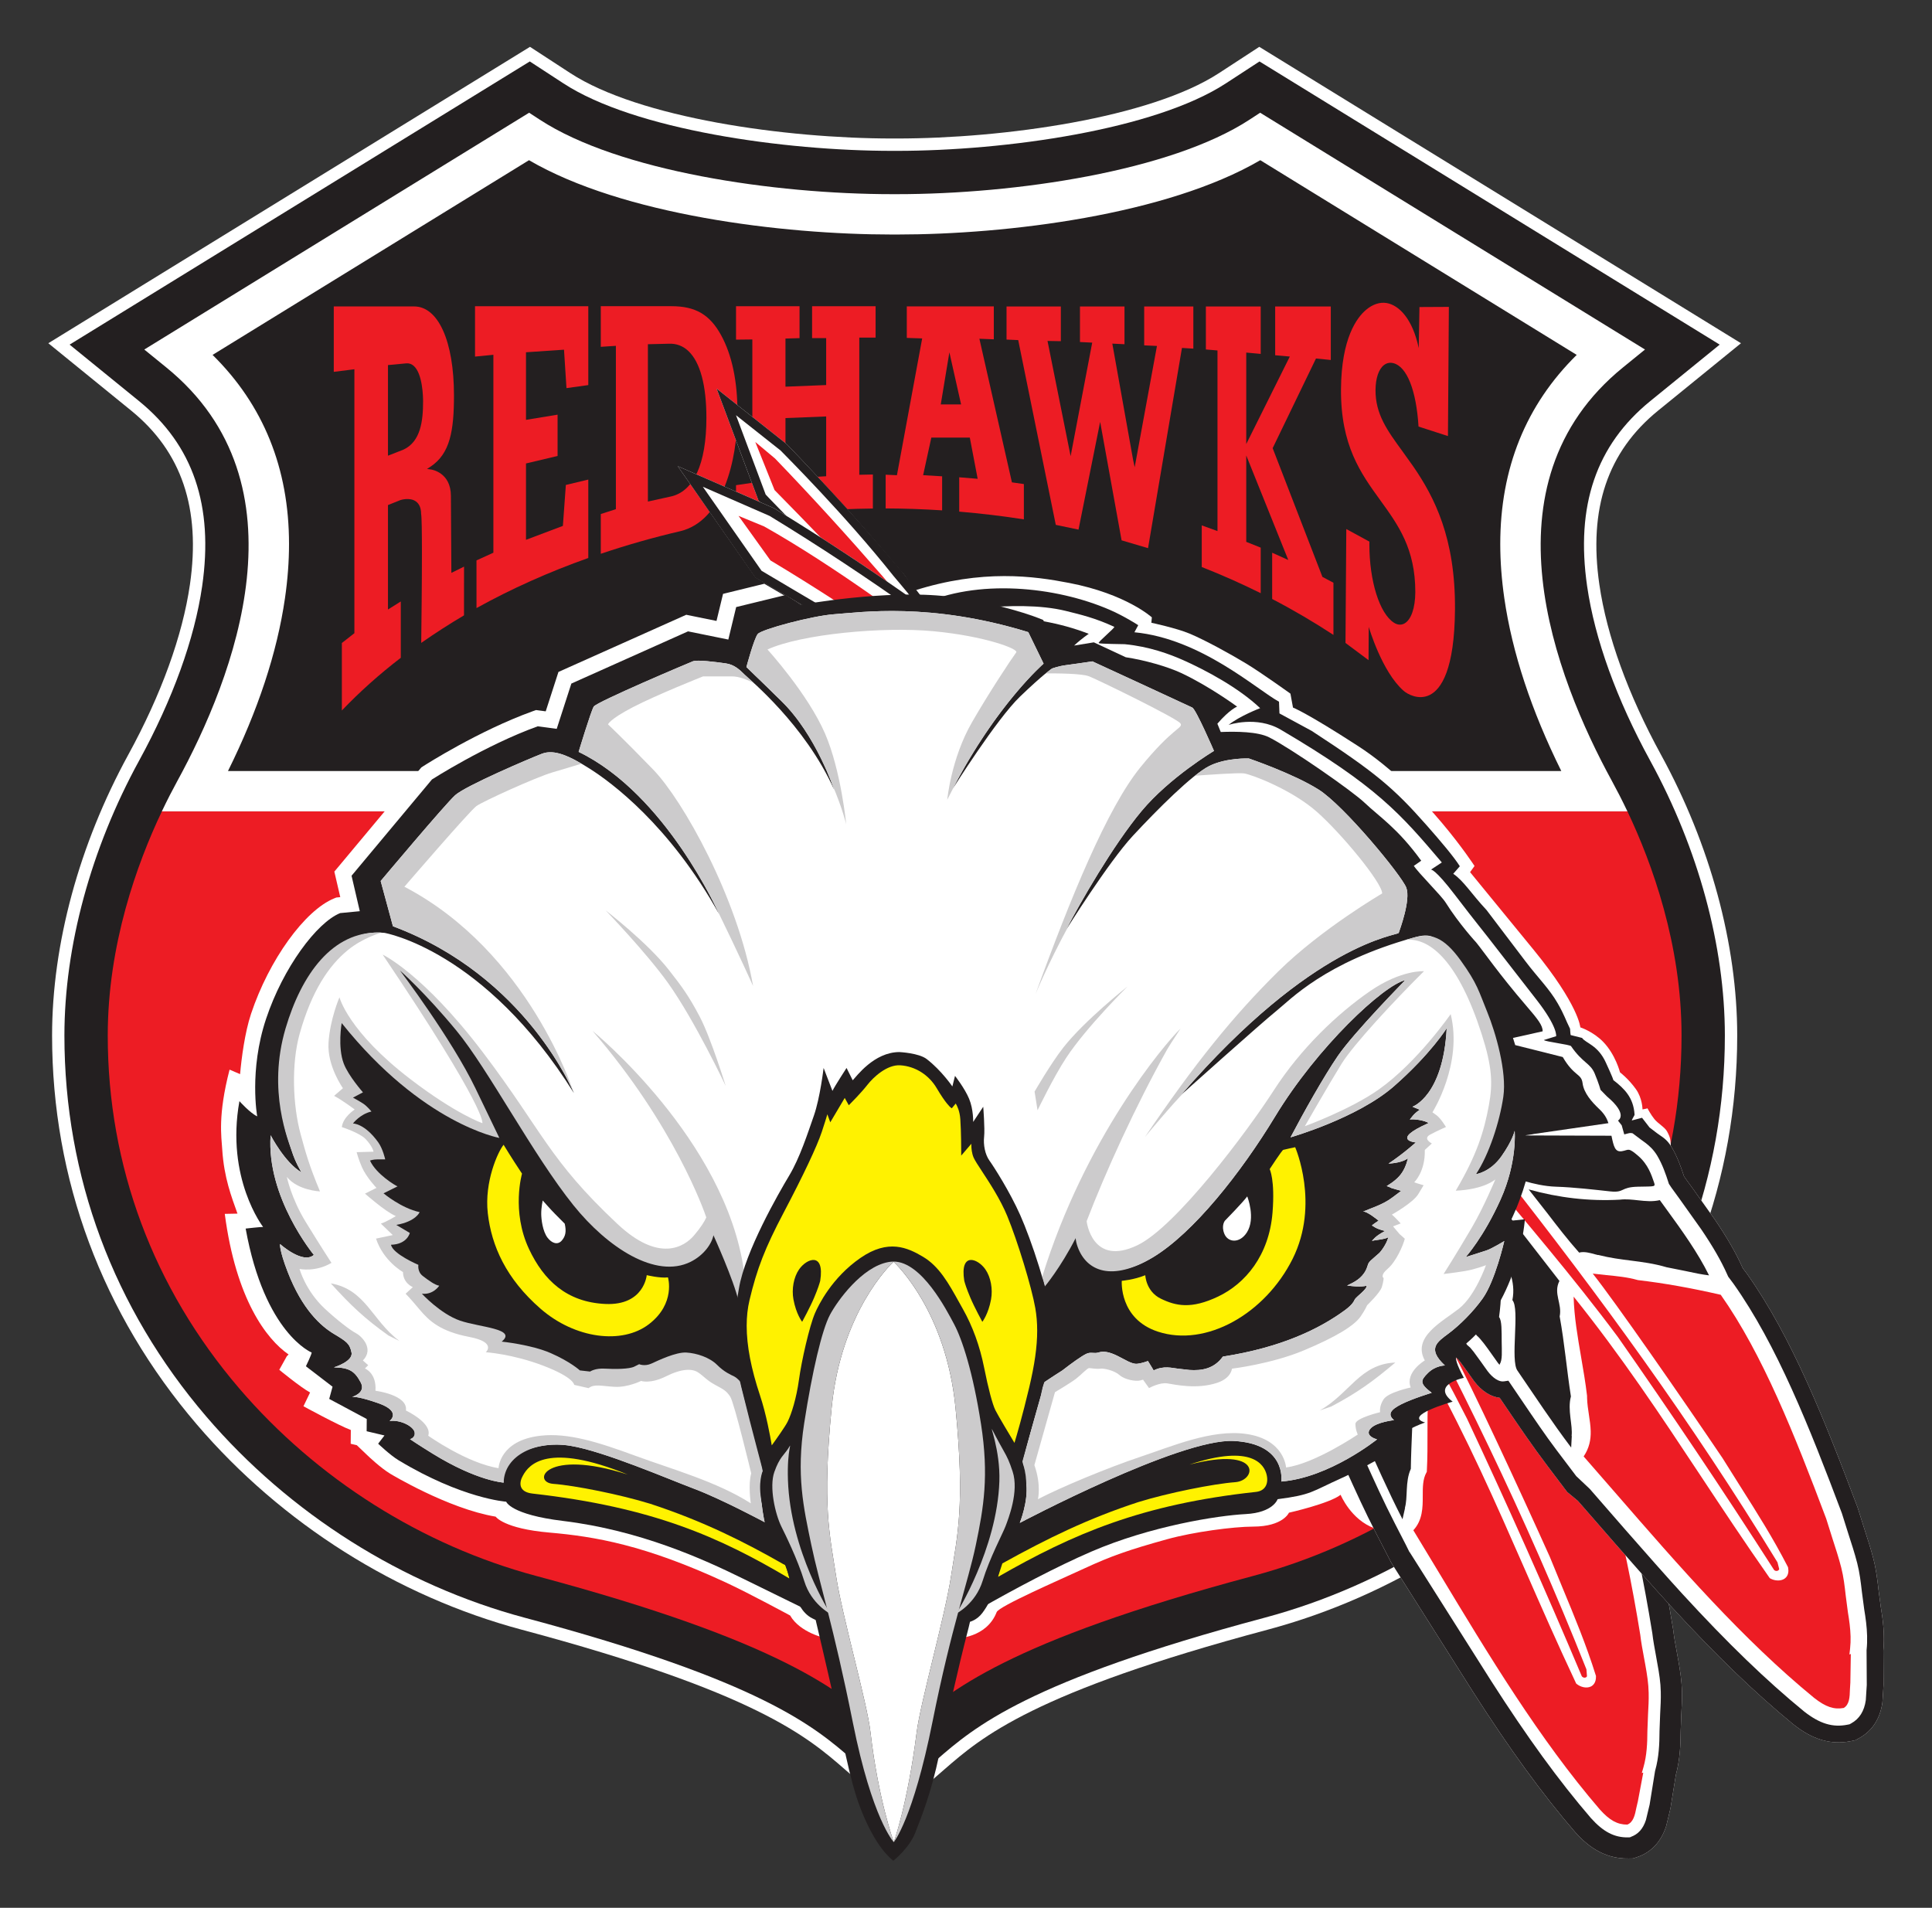 <?xml version="1.0" encoding="UTF-8" standalone="no"?>
<!-- Created with Inkscape (http://www.inkscape.org/) -->
<!DOCTYPE svg PUBLIC "-//W3C//DTD SVG 1.1//EN" "http://www.w3.org/Graphics/SVG/1.1/DTD/svg11.dtd">
<svg
   xmlns:svg="http://www.w3.org/2000/svg"
   xmlns="http://www.w3.org/2000/svg"
   version="1.1"
   width="400"
   height="395"
   id="svg15759"
   xml:space="preserve"><rect width="100%" height="100%" fill="#333333" stroke="none"/><defs
     id="defs15763" /><g
     transform="matrix(1.25,0,0,-1.25,0,395)"
     id="g15769"><g
       transform="matrix(1.778,0,0,1.778,-17.71,-13.345)"
       id="g16029"><path
         d="m 158.95,130.782 c -1.022,7.073 0.766,12.371 5.469,16.196 l 7.724,6.281 -44.872,27.611 -3.749,-2.444 c -6.423,-4.188 -20.063,-6.095 -30.018,-6.095 l -0.404,0 c -9.956,0 -23.595,1.907 -30.018,6.095 l -3.749,2.444 -0.621,-0.382 -44.25,-27.229 7.723,-6.281 c 4.703,-3.825 6.492,-9.123 5.469,-16.196 -0.689,-4.768 -2.676,-10.254 -5.747,-15.864 -4.575,-8.362 -7.095,-17.65 -7.095,-26.152 0,-13.398 4.665,-25.93 13.491,-36.242 7.891,-9.218 18.636,-16.005 30.257,-19.11 21.848,-5.839 26.622,-9.986 30.107,-13.015 l 4.635,-4.027 4.634,4.027 c 3.486,3.029 8.26,7.176 30.107,13.014 11.621,3.105 22.366,9.893 30.257,19.11 8.827,10.311 13.492,22.843 13.492,36.242 0,8.503 -2.519,17.79 -7.096,26.152 -3.069,5.61 -5.057,11.096 -5.746,15.864"
         id="path15775"
         style="fill:white;fill-opacity:1;fill-rule:evenodd;stroke:none" /><path
         d="m 124.15,177.462 c -6.62,-4.316 -20.527,-6.282 -30.646,-6.282 l -0.404,0 c -10.12,0 -24.027,1.966 -30.646,6.282 l -3.139,2.047 -42.87,-26.38 6.466,-5.259 c 5.043,-4.102 6.967,-9.745 5.881,-17.252 -0.709,-4.902 -2.741,-10.523 -5.877,-16.253 -4.484,-8.195 -6.954,-17.287 -6.954,-25.599 0,-13.121 4.57,-25.394 13.215,-35.493 C 36.918,44.229 47.459,37.571 58.857,34.525 80.962,28.618 85.852,24.369 89.422,21.267 l 3.88,-3.371 3.88,3.371 c 3.57,3.102 8.46,7.351 30.564,13.258 11.399,3.046 21.94,9.704 29.68,18.748 8.646,10.099 13.216,22.372 13.216,35.493 0,8.313 -2.47,17.405 -6.954,25.599 -3.135,5.73 -5.168,11.35 -5.876,16.253 -1.086,7.507 0.838,13.15 5.881,17.252 l 6.467,5.259 -42.871,26.38 -3.139,-2.047"
         id="path15777"
         style="fill:#231f20;fill-opacity:1;fill-rule:evenodd;stroke:none" /><path
         d="m 149.719,134.553 c 0,7.059 2.392,12.959 7.122,17.619 -3.611,2.221 -27.778,17.092 -29.477,18.138 -8.721,-5.089 -23.516,-6.924 -33.86,-6.924 l -0.404,0 c -10.344,0 -25.139,1.835 -33.86,6.924 -1.7,-1.046 -25.867,-15.917 -29.477,-18.138 4.73,-4.66 7.122,-10.56 7.122,-17.619 0,-1.623 -0.125,-3.307 -0.378,-5.051 -0.732,-5.066 -2.52,-10.47 -5.309,-16.097 5.754,0 118.454,0 124.207,0 -2.788,5.627 -4.575,11.031 -5.308,16.097 -0.252,1.744 -0.378,3.428 -0.378,5.051"
         id="path15779"
         style="fill:#231f20;fill-opacity:1;fill-rule:evenodd;stroke:none" /><path
         d="m 161.566,109.646 -136.528,0 c -2.312,-4.867 -5.04,-12.406 -5.04,-20.88 0,-12.145 4.234,-23.511 12.245,-32.87 C 39.459,47.467 49.281,41.262 59.899,38.424 82.905,32.277 88.202,27.674 92.069,24.313 l 1.233,-1.071 1.233,1.071 c 3.868,3.361 9.164,7.964 32.17,14.111 10.618,2.838 20.44,9.043 27.656,17.473 8.01,9.359 12.245,20.725 12.245,32.87 0,8.474 -2.729,16.013 -5.04,20.88"
         id="path15781"
         style="fill:#ed1c24;fill-opacity:1;fill-rule:evenodd;stroke:none" /><path
         d="m 160.148,112.428 c -5.341,9.759 -12.312,27.747 0.999,38.573 l 2.055,1.671 -35.851,22.06 -0.997,-0.651 c -7.35,-4.792 -21.795,-6.936 -32.85,-6.936 l -0.404,0 c -11.056,0 -25.5,2.144 -32.85,6.936 l -0.998,0.651 -35.85,-22.06 2.054,-1.671 c 13.311,-10.826 6.34,-28.814 0.999,-38.573 -0.431,-0.788 -0.914,-1.723 -1.418,-2.782 l 136.528,0 c -0.503,1.059 -0.987,1.994 -1.418,2.782 z m -128.95,0.977 c 2.789,5.627 4.576,11.031 5.309,16.097 0.252,1.744 0.378,3.428 0.378,5.051 0,7.059 -2.392,12.959 -7.122,17.619 3.61,2.221 27.777,17.092 29.477,18.138 8.722,-5.089 23.516,-6.924 33.86,-6.924 l 0.404,0 c 10.344,0 25.139,1.835 33.86,6.924 1.699,-1.046 25.866,-15.917 29.477,-18.138 -4.73,-4.66 -7.122,-10.56 -7.122,-17.619 0,-1.623 0.126,-3.307 0.378,-5.051 0.733,-5.066 2.52,-10.47 5.308,-16.097 -5.753,0 -118.453,0 -124.207,0"
         id="path15783"
         style="fill:white;fill-opacity:1;fill-rule:evenodd;stroke:none" /><path
         d="m 141.63,141.76 -1.029,1.441 c -1.406,1.928 -2.517,3.45 -2.502,5.704 0.009,1.097 0.296,1.942 0.787,2.32 0.257,0.197 0.56,0.259 0.878,0.177 1.261,-0.322 2.132,-2.529 2.341,-5.906 0.154,-0.049 2.435,-0.785 2.741,-0.885 0.003,0.361 0.083,11.764 0.085,12.033 -0.242,-0.002 -2.506,-0.012 -2.739,-0.014 -0.006,-0.248 -0.068,-3.83 -0.068,-3.83 -0.563,2.715 -1.837,4.014 -2.998,4.205 -0.626,0.102 -1.302,-0.122 -1.906,-0.633 -0.859,-0.722 -2.303,-2.644 -2.337,-7.389 -0.038,-5.247 1.842,-7.842 3.659,-10.351 1.678,-2.319 3.264,-4.51 3.264,-8.564 -0.011,-1.487 -0.392,-2.578 -1.018,-2.919 -0.303,-0.164 -0.638,-0.14 -0.968,0.071 -1.349,0.859 -2.294,3.89 -2.294,7.288 0,0.09 10e-4,0.18 0.003,0.27 -0.127,0.068 -1.824,0.993 -2.153,1.172 -0.003,-0.439 -0.075,-10.478 -0.075,-10.612 0.096,-0.072 1.795,-1.34 2.147,-1.602 0.005,0.444 0.019,3.097 0.019,3.097 0.017,-0.044 1.217,-4.172 3.244,-5.95 0.366,-0.322 1.418,-0.903 2.448,-0.385 1.045,0.524 2.3,2.33 2.342,7.954 0.05,6.677 -1.929,10.474 -3.871,13.308"
         id="path15785"
         style="fill:#ed1c24;fill-opacity:1;fill-rule:evenodd;stroke:none" /><path
         d="m 51.965,139.031 c 0,2.189 -1.783,2.455 -1.858,2.465 l -0.367,0.049 0.309,0.203 c 1.842,1.211 2.202,3.356 2.202,6.652 0,5.034 -1.458,8.286 -3.715,8.286 0,0 -7.217,0 -7.482,0 0,-0.257 0,-5.802 0,-6.094 0.263,0.033 1.921,0.242 1.921,0.242 l 0,-24.586 c 0,0 -1.072,-0.84 -1.168,-0.916 0,-0.125 0,-5.684 0,-6.286 1.643,1.72 3.484,3.37 5.49,4.908 0,0.124 0,4.797 0,5.247 -0.287,-0.18 -1.194,-0.749 -1.194,-0.749 l 0,9.73 c 0,0 1.143,0.459 1.151,0.461 0.036,0.012 0.882,0.287 1.452,-0.123 0.319,-0.231 0.48,-0.621 0.484,-1.161 0.057,-0.258 0.076,-1.74 0.076,-3.623 0,-2.855 -0.044,-6.6 -0.066,-8.395 1.256,0.879 2.591,1.742 3.985,2.567 4e-4,0.142 0.004,4.142 0.004,4.539 -0.276,-0.135 -1.18,-0.582 -1.18,-0.582 l -0.044,7.166 z m -4.414,4.319 -1.448,-0.568 0,8.442 c 0,0 1.714,0.16 1.716,0.161 0.263,0.02 0.5,-0.067 0.705,-0.256 0.807,-0.748 0.849,-2.865 0.849,-3.282 0,-1.804 -0.216,-3.749 -1.822,-4.497"
         id="path15787"
         style="fill:#ed1c24;fill-opacity:1;fill-rule:evenodd;stroke:none" /><path
         d="m 54.212,152.014 c 0.252,0.025 1.71,0.168 1.71,0.168 l 0,-18.438 c 0,0 -1.429,-0.65 -1.574,-0.717 0,-0.162 0.002,-4.034 0.002,-4.441 3.232,1.792 6.732,3.361 10.414,4.666 0,0.182 0,6.977 0,7.306 -0.28,-0.067 -1.924,-0.461 -2.091,-0.502 -0.014,-0.19 -0.276,-3.813 -0.276,-3.813 l -3.437,-1.298 0,7.113 c 0,0 2.746,0.653 2.943,0.699 0,0.198 0,3.555 0,3.847 -0.286,-0.047 -2.943,-0.483 -2.943,-0.483 l 0,6.296 3.541,0.24 c 0,0 0.213,-3.308 0.23,-3.58 0.244,0.034 1.833,0.255 2.033,0.283 0,0.229 0,7.086 0,7.348 -0.266,0 -10.286,0 -10.552,0 0,-0.253 0,-4.416 0,-4.694"
         id="path15789"
         style="fill:#ed1c24;fill-opacity:1;fill-rule:evenodd;stroke:none" /><path
         d="m 77.134,154.011 c -1.05,1.916 -2.389,2.698 -4.623,2.698 0,0 -6.317,0 -6.583,0 0,-0.248 0,-3.521 0,-3.785 0.236,0.015 1.406,0.092 1.406,0.092 l 0,-15.215 c 0,0 -1.24,-0.4 -1.406,-0.454 0,-0.182 0,-3.372 0,-3.704 2.421,0.817 4.908,1.527 7.428,2.111 3.915,0.957 5.305,6.531 5.305,11.015 0,2.958 -0.514,5.394 -1.527,7.242 z m -4.73,-15.041 0.001,0 -0.001,-0.001 0,0.001 -2.088,-0.46 0,14.656 c 0,0 1.951,0.047 1.952,0.047 0.705,0.03 1.323,-0.205 1.836,-0.697 1.087,-1.042 1.662,-3.191 1.662,-6.214 0,-4.286 -1.194,-6.89 -3.361,-7.332"
         id="path15791"
         style="fill:#ed1c24;fill-opacity:1;fill-rule:evenodd;stroke:none" /><path
         d="m 72.406,138.97 -0.001,0 0,-0.001 0.001,0.001"
         id="path15793"
         style="fill:#ed1c24;fill-opacity:1;fill-rule:evenodd;stroke:none" /><path
         d="m 85.612,153.737 c 0.221,0 1.311,0 1.311,0 l 0,-4.374 -3.791,-0.152 0,4.484 c 0,0 1.095,0.032 1.311,0.038 0,0.235 0,2.732 0,2.974 -0.258,0 -5.659,0 -5.917,0 0,-0.243 0,-2.867 0,-3.113 0.231,0.003 1.52,0.017 1.52,0.017 l 0,-13.352 c 0,0 -1.319,-0.194 -1.52,-0.224 0,-0.212 0,-2.992 0,-3.272 1.968,0.321 3.956,0.575 5.917,0.754 0,0.22 0,2.928 0,3.191 -0.234,-0.018 -1.311,-0.101 -1.311,-0.101 l 0,5.68 3.791,0.151 0,-5.57 c 0,0 -1.1,-0.064 -1.311,-0.077 0,-0.23 0,-2.92 0,-3.178 1.858,0.144 3.76,0.227 5.662,0.248 0,0.238 0,2.921 0,3.169 -0.222,-0.004 -1.265,-0.026 -1.265,-0.026 l 0,12.778 c 0,0 1.291,0 1.519,0 0,0.241 0,2.684 0,2.925 -0.257,0 -5.659,0 -5.917,0 0,-0.242 0,-2.729 0,-2.97"
         id="path15795"
         style="fill:#ed1c24;fill-opacity:1;fill-rule:evenodd;stroke:none" /><path
         d="m 101.197,153.676 c 0,0 1.116,-0.044 1.343,-0.053 0,0.252 0,2.827 0,3.068 -0.263,0 -7.843,0 -8.106,0 0,-0.241 0,-2.702 0,-2.936 0.219,-0.008 1.433,-0.049 1.433,-0.049 l -2.352,-12.744 c 0,0 -0.834,0.037 -1.05,0.048 0,-0.255 0,-2.902 0,-3.14 1.741,-0.007 3.508,-0.068 5.26,-0.181 0,0.256 0,2.941 0,3.172 -0.223,0.013 -1.769,0.105 -1.769,0.105 l 0.764,3.502 3.584,0 0.732,-3.839 c 0,0 -1.472,0.121 -1.719,0.141 0,-0.264 0,-2.979 0,-3.199 2.044,-0.172 4.069,-0.415 6.023,-0.721 0,0.28 0,3.076 0,3.289 -0.19,0.028 -1.113,0.159 -1.113,0.159 l -3.03,13.378 z m -3.599,-6.12 c 0.044,0.27 0.648,3.922 0.803,4.857 0.207,-0.924 1.027,-4.575 1.091,-4.857 -0.271,0 -1.638,0 -1.894,0"
         id="path15797"
         style="fill:#ed1c24;fill-opacity:1;fill-rule:evenodd;stroke:none" /><path
         d="m 128.516,143.483 4.037,8.354 c 0,0 1.136,-0.115 1.379,-0.14 0,0.28 0,4.732 0,4.986 -0.255,0 -4.928,0 -5.182,0 0,-0.254 0,-4.312 0,-4.544 0.208,-0.019 1.364,-0.121 1.364,-0.121 l -4.058,-8.15 0,8.52 c 0,0 1.111,-0.102 1.348,-0.124 0,0.275 0,4.167 0,4.419 -0.254,0 -4.854,0 -5.109,0 0,-0.251 0,-3.775 0,-4.006 0.198,-0.016 1.082,-0.092 1.082,-0.092 l 0,-16.826 c 0,0 -1.184,0.428 -1.466,0.53 0,-0.349 0,-3.712 0,-3.879 1.884,-0.74 3.73,-1.561 5.493,-2.438 0,0.386 0,4.074 0,4.244 -0.15,0.061 -1.348,0.54 -1.348,0.54 l 0,8.048 3.915,-9.738 c 0,0 -1.205,0.543 -1.502,0.676 0,-0.381 0,-4.161 0,-4.31 1.96,-1.018 3.876,-2.145 5.709,-3.346 0,0.443 0,4.707 0,4.86 -0.127,0.067 -1.025,0.544 -1.025,0.544 l -4.637,11.993"
         id="path15799"
         style="fill:#ed1c24;fill-opacity:1;fill-rule:evenodd;stroke:none" /><path
         d="m 116.548,153.061 c 0.207,-0.009 1.19,-0.056 1.19,-0.056 l -2.075,-11.298 -0.151,0.711 -1.932,10.804 c 0,0 0.914,-0.045 1.134,-0.056 0,0.258 0,3.269 0,3.516 -0.251,0 -3.897,0 -4.148,0 0,-0.246 0,-3.077 0,-3.311 0.205,-0.01 1.14,-0.056 1.14,-0.056 l -2.011,-10.581 -0.145,0.729 -2.007,10.008 c 0,0 1.023,-0.017 1.242,-0.022 0,0.249 0,2.988 0,3.233 -0.255,0 -4.805,0 -5.06,0 0,-0.244 0,-2.849 0,-3.082 0.204,-0.009 1.088,-0.049 1.088,-0.049 0,0 3.462,-17.038 3.5,-17.213 0.157,-0.033 1.883,-0.394 2.117,-0.443 0.054,0.264 2.016,10.037 2.016,10.037 0,0 1.967,-10.871 1.997,-11.036 0.149,-0.043 2.203,-0.65 2.464,-0.728 0.051,0.302 3.16,18.652 3.16,18.652 0,0 0.84,-0.051 1.06,-0.065 0,0.264 0,3.678 0,3.927 -0.254,0 -4.326,0 -4.579,0 0,-0.248 0,-3.384 0,-3.621"
         id="path15801"
         style="fill:#ed1c24;fill-opacity:1;fill-rule:evenodd;stroke:none" /><path
         d="m 95.066,130.194 c 6.408,2.054 11.251,1.361 14.493,0.734 5.327,-1.029 7.703,-3.207 7.703,-3.207 l -0.045,-0.502 c 0,0 2.328,-0.498 3.549,-1.007 1.471,-0.614 3.853,-1.927 5.288,-2.798 1.434,-0.869 4.118,-2.799 4.118,-2.799 l 0.238,-1.297 c 0,0 1.266,-0.477 6.063,-3.584 6.244,-4.044 10.849,-11.175 10.849,-11.175 l -0.415,-0.574 c 0,0 2.891,-3.53 5.916,-7.229 4.231,-5.176 4.354,-7.23 4.354,-7.23 0,0 1.2,-0.387 2.136,-1.356 1.15,-1.191 1.561,-2.834 1.561,-2.834 0,0 0.79,-0.596 1.479,-1.561 0.616,-0.863 0.616,-1.89 0.616,-1.89 0,0 0.511,0.082 0.458,0.11 0,0 0.317,-0.607 0.654,-1.019 0.34,-0.416 0.962,-0.753 1.17,-1.132 0.653,-1.188 0.025,-1.007 0.708,-2.893 0.735,-2.03 3.746,-6.082 3.746,-6.082 l -8.186,-21.924 c 0,0 -19.122,-7.673 -23.518,-6.084 -2.198,0.794 -3.154,3.12 -3.154,3.12 -1.053,-0.82 -4.813,-1.667 -4.813,-1.667 0,0 -0.544,-1.291 -3.335,-1.296 -1.852,-0.004 -5.562,-0.497 -7.99,-1.169 -3.66,-1.012 -5.289,-1.598 -7.696,-2.709 -2.408,-1.112 -7.993,-3.54 -8.206,-4.086 -0.95,-2.446 -3.762,-2.446 -3.762,-2.446 l -12.174,0.014 c 0,0 -2.379,0.496 -3.304,2.114 0,0 -3.848,2.084 -5.98,3.073 -7.546,3.498 -12.192,4.283 -16.451,4.654 -4.26,0.37 -5,1.482 -5,1.482 -4.445,0.741 -9.822,3.998 -9.822,3.998 -0.886,0.535 -2.019,1.61 -2.145,1.731 l -0.96,0.918 0.004,0.005 c -0.291,0.069 -0.582,0.138 -0.582,0.138 0,0 0.011,1.266 0.011,1.283 -1.137,0.422 -4.412,2.212 -4.412,2.212 l 0.603,1.254 c 0.006,0.008 0.013,0.016 0.019,0.025 -0.91,0.496 -2.875,2.117 -2.875,2.117 l 0.702,1.265 c 0.055,0.052 0.111,0.107 0.166,0.162 -2.054,1.417 -4.903,5.141 -5.945,13.099 l 1.184,0.023 c -0.553,1.557 -1.252,3.324 -1.42,5.974 -0.076,1.207 -0.423,3.168 0.683,7.439 l 0.98,-0.418 c 0.129,1.462 0.437,3.867 1.021,5.62 1.673,5.018 5.004,9.641 7.748,10.754 l 0.2,0.08 c 0,0 0.34,0.033 0.363,0.035 -0.193,0.83 -0.552,2.377 -0.552,2.377 l 8.106,9.708 0.191,0.122 c 0.208,0.134 5.154,3.293 10.149,5.098 l 0.34,0.123 c 0,0 0.671,-0.089 0.905,-0.12 0.395,1.222 1.186,3.67 1.186,3.67 l 11.905,5.326 c 0,0 1.719,-0.35 2.819,-0.574 0.196,0.814 0.609,2.521 0.609,2.521 l 3.844,0.943 3.719,-2.179 c -0.448,-0.107 7.4,0.627 10.188,1.521"
         id="path15803"
         style="fill:white;fill-opacity:1;fill-rule:evenodd;stroke:none" /><path
         d="m 163.55,33.089 c 0.003,-0.016 0.005,-0.034 0.007,-0.05 0,-0.002 0.001,-0.002 0.001,-0.003 l -0.008,0.053"
         id="path15805"
         style="fill:#231f20;fill-opacity:1;fill-rule:evenodd;stroke:none" /><path
         d="m 124.673,114.941 c 0.014,-0.014 0.027,-0.032 0.042,-0.047 0.003,-0.003 0.006,-0.005 0.008,-0.009 l -0.05,0.056"
         id="path15807"
         style="fill:#231f20;fill-opacity:1;fill-rule:evenodd;stroke:none" /><path
         d="m 88.437,127.533 c 0.004,0.005 0.013,0.011 0.017,0.016 0.008,0.008 0.015,0.018 0.022,0.024 l -0.04,-0.04"
         id="path15809"
         style="fill:#231f20;fill-opacity:1;fill-rule:evenodd;stroke:none" /><path
         d="m 139.84,96.53 c 0.015,-0.017 0.026,-0.037 0.042,-0.054 0.01,-0.013 0.024,-0.023 0.034,-0.036 l -0.076,0.09"
         id="path15811"
         style="fill:#231f20;fill-opacity:1;fill-rule:evenodd;stroke:none" /><path
         d="m 145.818,85.936 c -0.018,0.029 -0.036,0.056 -0.054,0.085 -0.016,0.022 -0.029,0.038 -0.029,0.038 l 0.083,-0.123"
         id="path15813"
         style="fill:#231f20;fill-opacity:1;fill-rule:evenodd;stroke:none" /><path
         d="m 139.316,96.004 c 0.004,-0.004 0.008,-0.008 0.012,-0.013 l -0.027,0.032 c 0.005,-0.006 0.009,-0.013 0.015,-0.019"
         id="path15815"
         style="fill:white;fill-opacity:1;fill-rule:evenodd;stroke:none" /><path
         d="m 90.263,120.224 -0.057,1.995 -0.722,0.069 c -0.12,0.012 -0.224,0.024 -0.319,0.035 0.024,-0.294 0.048,-0.588 0.067,-0.834 0.058,-0.006 0.112,-0.013 0.173,-0.018 0.007,-0.224 0.009,-0.325 0.016,-0.548 -0.039,-0.006 -0.087,-0.013 -0.139,-0.021 0.023,-0.086 0.108,-0.407 0.211,-0.799 0.357,0.056 0.769,0.121 0.769,0.121"
         id="path15817"
         style="fill:#231f20;fill-opacity:1;fill-rule:evenodd;stroke:none" /><path
         d="m 166.602,28.432 c -0.075,0.934 -0.254,1.904 -0.427,2.843 -0.136,0.737 -0.265,1.433 -0.339,2.077 l -0.003,0.027 -0.004,0.026 c -1.647,10.154 -3.725,17.768 -6.354,23.281 l -0.036,0.075 c 0,0 -0.139,0.209 -0.224,0.334 -0.037,0.147 -0.079,0.311 -0.079,0.311 -0.365,1.42 -0.923,2.942 -1.758,4.791 l -1.537,3.21 c 0,0 -0.595,1.212 -0.642,1.309 -0.006,0.039 -0.013,0.087 -0.013,0.087 -0.004,0.029 -0.202,1.204 -0.202,1.204 -0.118,0.58 -0.268,1.109 -0.445,1.573 -0.436,1.134 -1.092,2.005 -1.935,2.611 -0.008,0.009 -0.01,0.01 -0.02,0.02 -0.113,0.149 -0.267,0.352 -0.267,0.352 l -0.472,0.473 -0.015,0.005 c 0,0 -0.09,0.07 -0.18,0.141 -0.002,0.005 -0.002,0.006 -0.005,0.011 0.021,0.169 0.053,0.325 0.049,0.515 -0.019,0.775 -0.287,1.708 -1.14,2.651 -0.002,0.002 -0.133,0.142 -0.133,0.142 0,0 -0.083,0.092 -0.146,0.161 -0.009,0.018 -0.015,0.032 -0.026,0.054 0.075,0.257 0.132,0.54 0.124,0.873 -0.009,0.368 -0.088,0.779 -0.28,1.223 0.001,-0.002 -0.464,0.841 -0.464,0.841 -0.001,4e-4 -0.266,0.348 -0.44,0.573 -0.022,0.091 -0.117,0.482 -0.117,0.482 -0.184,0.683 -0.479,1.309 -0.957,2.028 l -0.027,0.039 c 0,0 -0.381,0.523 -0.444,0.611 -0.045,0.079 -0.199,0.349 -0.199,0.349 0,0 -0.14,0.198 -0.19,0.271 -0.026,0.05 -0.089,0.169 -0.089,0.169 l -0.23,0.416 c -0.223,0.359 -0.507,0.69 -0.862,1.031 -0.039,0.05 -0.236,0.305 -0.31,0.4 0.018,-0.029 0.036,-0.056 0.054,-0.085 l -0.083,0.123 c 0,0 0.013,-0.016 0.029,-0.038 -0.507,0.832 -1.164,1.462 -1.946,1.899 -0.291,1.318 -1.148,2.475 -2.353,3.299 0.003,0.019 0.009,0.034 0.012,0.053 0.012,0.114 0.017,0.233 0.014,0.362 -0.01,0.391 -0.095,0.874 -0.266,1.541 -0.073,1.29 -0.52,2.402 -1.343,3.302 -0.401,0.519 -0.897,0.955 -1.437,1.348 0.139,0.314 0.23,0.654 0.267,1.022 l 0.102,0.983 -0.524,0.834 c -0.855,1.365 -2.604,3.206 -4.79,4.111 -0.064,0.124 -0.129,0.251 -0.129,0.251 l -0.242,0.481 c 0,-0.001 -0.158,0.298 -0.158,0.298 l -0.108,0.204 -0.436,0.358 c -0.223,0.182 -0.432,0.415 -0.683,0.757 l -0.524,0.764 -0.381,0.566 c -0.764,1.102 -1.797,2.338 -3.624,3.216 -0.226,0.168 -0.43,0.408 -0.757,0.895 0,0.001 -0.237,0.36 -0.237,0.36 l -0.479,0.712 c -0.339,0.482 -0.676,0.892 -1.027,1.258 -0.574,0.671 -1.245,1.217 -1.988,1.701 10e-4,0.047 0.021,0.093 0.019,0.14 -0.017,0.729 -0.372,1.451 -0.99,2.073 -0.02,0.094 -0.068,0.32 -0.068,0.32 l -0.749,0.625 c -0.977,0.815 -1.949,1.694 -2.978,2.626 -1.035,0.937 -2.106,1.907 -3.223,2.843 -1.389,1.164 -3.371,2.723 -5.75,4.023 -0.663,0.534 -1.399,0.361 -2.161,0.685 0,0 0,0 0,0 -0.768,0.431 0.195,-0.846 -0.704,-0.579 -2.413,1.129 -5.305,0.835 -8.536,0.024 -4e-4,0 -0.029,0.039 -0.029,0.039 l -1.288,-0.809 c 0,0 -2.161,3.332 -2.252,3.268 -3.535,4.206 -7.064,8.134 -10.763,11.975 l -0.02,0.02 -6.518,5.159 0.517,-1.381 3.389,-9.06 0.246,-0.251 c 0.001,-0.001 2.466,-2.494 2.466,-2.494 2.344,-2.361 4.218,-5.15 6.396,-7.252 -0.331,-0.241 -0.979,-0.726 -1.278,-1.04 -0.297,-0.291 -0.617,-0.672 -0.861,-1.031 -0.704,-1.035 -0.877,-1.973 -0.859,-2.682 0.004,-0.153 0.018,-0.292 0.035,-0.423 l -8e-4,0.012 0.011,-0.089 c -0.004,0.025 -0.006,0.052 -0.01,0.077 l 0.233,-2.886 0.805,-3.047 0.086,-0.142 c 0.322,-0.531 1.02,-1.935 1.758,-3.422 l 0.917,-1.839 c 1.004,-2 2.138,-4.21 2.975,-5.381 0.341,-0.775 0.845,-1.873 1.454,-2.891 0.96,-1.604 1.973,-2.666 3.096,-3.246 l -0.04,0.021 c 0,0 1.074,-0.608 1.541,-0.873 0.355,-0.87 1.153,-2.672 1.671,-3.309 0.431,-0.529 0.892,-1.016 1.338,-1.487 l 0.214,-0.227 c 0.913,-0.969 1.283,-1.481 1.363,-1.889 l 0.041,-0.207 0.112,-0.18 c 0.162,-0.259 1.602,-2.559 2.305,-3.423 0.843,-1.035 1.674,-1.835 2.598,-2.515 0.02,-0.027 0.061,-0.088 0.131,-0.263 0.126,-0.314 0.222,-0.681 0.325,-1.07 l 0.073,-0.278 c 0.15,-0.55 0.374,-1.378 0.798,-2.199 0.44,-0.849 1.966,-2.146 2.424,-2.523 l 0.924,-0.764 c 0,0 0.274,0.362 0.489,0.645 0.265,-1.174 0.556,-2.463 0.556,-2.463 l 0.047,-0.106 c 0.449,-0.995 1.222,-1.391 1.476,-1.52 0.015,-0.008 0.515,-0.252 0.774,-0.378 0.507,-0.466 1.014,-0.964 1.297,-1.276 -0.042,-0.171 -0.213,-0.883 -0.213,-0.883 l 0.816,-1.079 c 0.096,-0.127 0.962,-1.249 1.83,-1.717 l 0.062,-0.034 0.064,-0.026 c 0.111,-0.042 0.263,-0.07 0.408,-0.101 0.306,-1.222 0.946,-3.515 1.681,-4.573 0.499,-0.719 1.059,-1.384 1.601,-2.027 0,0 1.081,-1.335 1.147,-1.417 0.292,-0.562 0.657,-1.021 0.916,-1.321 0.001,-0.002 0.625,-0.681 0.625,-0.681 l 0.373,-0.4 c 0.537,-0.586 0.613,-0.794 0.62,-0.816 l -0.008,0.043 0.045,-0.255 0.161,-0.301 c 0,0 1.569,-2.225 1.701,-2.413 0.073,-0.172 0.91,-2.17 0.91,-2.17 l 0.083,-0.123 c 0,0 0.414,-0.602 0.414,-0.603 0,-0.001 0.489,-0.993 0.489,-0.993 l 0.098,-0.209 0.378,-0.782 c 0.468,-0.908 1.478,-1.575 2.062,-1.903 0.174,-0.383 0.442,-0.975 0.442,-0.975 0.897,-1.985 1.824,-4.038 2.901,-6.131 10e-4,-0.001 1.405,-2.724 1.405,-2.724 l 7.645,-12.081 c 3.416,-5.337 6.425,-9.472 9.471,-13.011 0.982,-1.098 2.551,-2.528 5.001,-2.476 l -0.001,0 0.415,0.007 0.396,0.133 c 1.297,0.435 2.227,1.434 2.689,2.888 0,8e-4 0.207,0.852 0.207,0.852 l 0.194,0.821 c 0,0 0.494,3.065 0.498,3.086 0.382,1.422 0.444,2.849 0.449,4.062 l 0.058,1.565 c 0.038,0.693 0.077,1.404 0.059,2.152 -0.006,0.252 -0.02,0.508 -0.041,0.769 z m -27.274,67.56 c -0.004,0.004 -0.008,0.008 -0.012,0.013 -0.006,0.006 -0.01,0.013 -0.015,0.019 l 0.027,-0.032"
         id="path15819"
         style="fill:white;fill-opacity:1;fill-rule:evenodd;stroke:none" /><path
         d="m 166.602,28.432 c -0.075,0.934 -0.254,1.904 -0.427,2.843 -0.136,0.737 -0.265,1.433 -0.339,2.077 l -0.003,0.027 -0.004,0.026 c -1.647,10.154 -3.725,17.768 -6.354,23.281 l -0.036,0.075 c 0,0 -0.139,0.209 -0.224,0.334 -0.037,0.147 -0.079,0.311 -0.079,0.311 -0.365,1.42 -0.923,2.942 -1.758,4.791 l -1.537,3.21 c 0,0 -0.595,1.212 -0.642,1.309 -0.006,0.039 -0.013,0.087 -0.013,0.087 -0.004,0.029 -0.202,1.204 -0.202,1.204 -0.118,0.58 -0.268,1.109 -0.445,1.573 -0.436,1.134 -1.092,2.005 -1.935,2.611 -0.008,0.009 -0.01,0.01 -0.02,0.02 -0.113,0.149 -0.267,0.352 -0.267,0.352 l -0.472,0.473 -0.015,0.005 c 0,0 -0.09,0.07 -0.18,0.141 -0.002,0.005 -0.002,0.006 -0.005,0.011 0.021,0.169 0.053,0.325 0.049,0.515 -0.019,0.775 -0.287,1.708 -1.14,2.651 -0.002,0.002 -0.133,0.142 -0.133,0.142 0,0 -0.083,0.092 -0.146,0.161 -0.009,0.018 -0.015,0.032 -0.026,0.054 0.075,0.257 0.132,0.54 0.124,0.873 -0.009,0.368 -0.088,0.779 -0.28,1.223 0.001,-0.002 -0.464,0.841 -0.464,0.841 -0.001,4e-4 -0.266,0.348 -0.44,0.573 -0.022,0.091 -0.117,0.482 -0.117,0.482 -0.184,0.683 -0.479,1.309 -0.957,2.028 l -0.027,0.039 c 0,0 -0.381,0.523 -0.444,0.611 -0.045,0.079 -0.199,0.349 -0.199,0.349 0,0 -0.14,0.198 -0.19,0.271 -0.026,0.05 -0.089,0.169 -0.089,0.169 l -0.23,0.416 c -0.223,0.359 -0.507,0.69 -0.862,1.031 -0.039,0.05 -0.236,0.305 -0.31,0.4 0.018,-0.029 0.036,-0.056 0.054,-0.085 l -0.083,0.123 c 0,0 0.013,-0.016 0.029,-0.038 -0.507,0.832 -1.164,1.462 -1.946,1.899 -0.291,1.318 -1.148,2.475 -2.353,3.299 0.003,0.019 0.009,0.034 0.012,0.053 0.012,0.114 0.017,0.233 0.014,0.362 -0.01,0.391 -0.095,0.874 -0.266,1.541 -0.073,1.29 -0.52,2.402 -1.343,3.302 -0.401,0.519 -0.897,0.955 -1.437,1.348 0.139,0.314 0.23,0.654 0.267,1.022 l 0.102,0.983 -0.524,0.834 c -0.855,1.365 -2.604,3.206 -4.79,4.111 -0.064,0.124 -0.129,0.251 -0.129,0.251 l -0.242,0.481 c 0,-0.001 -0.158,0.298 -0.158,0.298 l -0.108,0.204 -0.436,0.358 c -0.223,0.182 -0.432,0.415 -0.683,0.757 l -0.524,0.764 -0.381,0.566 c -0.764,1.102 -1.797,2.338 -3.624,3.216 -0.226,0.168 -0.43,0.408 -0.757,0.895 0,0.001 -0.237,0.36 -0.237,0.36 l -0.479,0.712 c -0.339,0.482 -0.676,0.892 -1.027,1.258 -0.574,0.671 -1.531,-0.314 -2.275,0.17 0.003,0.047 0.308,1.624 0.306,1.671 -0.017,0.729 -0.372,1.451 -0.99,2.073 -0.02,0.094 -0.068,0.32 -0.068,0.32 l -0.749,0.625 c -0.977,0.815 -1.949,1.694 -2.978,2.626 -1.035,0.937 -2.106,1.907 -3.223,2.843 -1.389,1.164 -3.371,2.723 -5.75,4.023 -0.663,0.534 -0.677,-0.13 -1.439,0.194 0,0 -1.37,0.236 -1.37,0.236 -0.768,0.432 -2.025,-0.029 -2.923,0.239 -2.942,0.14 -2.438,0.272 -5.669,-0.539 -4e-4,0 -1.246,-0.427 -1.246,-0.427 l -2.264,2.926 c -3.535,4.205 -7.122,8.133 -10.821,11.974 l -0.02,0.02 -6.518,5.159 0.517,-1.381 3.389,-9.06 0.246,-0.251 c 0.001,-0.001 2.466,-2.494 2.466,-2.494 2.344,-2.361 4.218,-5.15 6.396,-7.252 -0.331,-0.241 -0.979,-0.726 -1.278,-1.04 -0.297,-0.291 -0.617,-0.672 -0.861,-1.031 -0.704,-1.035 -0.877,-1.973 -0.859,-2.682 0.004,-0.153 0.018,-0.292 0.035,-0.423 l -8e-4,0.012 0.011,-0.089 c -0.004,0.025 -0.006,0.052 -0.01,0.077 l 0.233,-2.886 0.805,-3.047 0.086,-0.142 c 0.322,-0.531 1.02,-1.935 1.758,-3.422 l 0.917,-1.839 c 1.004,-2 2.138,-4.21 2.975,-5.381 0.341,-0.775 0.845,-1.873 1.454,-2.891 0.96,-1.604 1.973,-2.666 3.096,-3.246 l -0.04,0.021 c 0,0 1.074,-0.608 1.541,-0.873 0.355,-0.87 1.153,-2.672 1.671,-3.309 0.431,-0.529 0.892,-1.016 1.338,-1.487 l 0.214,-0.227 c 0.913,-0.969 1.283,-1.481 1.363,-1.889 l 0.041,-0.207 0.112,-0.18 c 0.162,-0.259 1.602,-2.559 2.305,-3.423 0.843,-1.035 1.674,-1.835 2.598,-2.515 0.02,-0.027 0.061,-0.088 0.131,-0.263 0.126,-0.314 0.222,-0.681 0.325,-1.07 l 0.073,-0.278 c 0.15,-0.55 0.374,-1.378 0.798,-2.199 0.44,-0.849 1.966,-2.146 2.424,-2.523 l 0.924,-0.764 c 0,0 0.274,0.362 0.489,0.645 0.265,-1.174 0.556,-2.463 0.556,-2.463 l 0.047,-0.106 c 0.449,-0.995 1.222,-1.391 1.476,-1.52 0.015,-0.008 0.515,-0.252 0.774,-0.378 0.507,-0.466 1.014,-0.964 1.297,-1.276 -0.042,-0.171 -0.213,-0.883 -0.213,-0.883 l 0.816,-1.079 c 0.096,-0.127 0.962,-1.249 1.83,-1.717 l 0.062,-0.034 0.064,-0.026 c 0.111,-0.042 0.263,-0.07 0.408,-0.101 0.306,-1.222 0.946,-3.515 1.681,-4.573 0.499,-0.719 1.059,-1.384 1.601,-2.027 0,0 1.081,-1.335 1.147,-1.417 0.292,-0.562 0.657,-1.021 0.916,-1.321 0.001,-0.002 0.625,-0.681 0.625,-0.681 l 0.373,-0.4 c 0.537,-0.586 0.613,-0.794 0.62,-0.816 l -0.008,0.043 0.045,-0.255 0.161,-0.301 c 0,0 1.569,-2.225 1.701,-2.413 0.073,-0.172 0.91,-2.17 0.91,-2.17 l 0.083,-0.123 c 0,0 0.414,-0.602 0.414,-0.603 0,-0.001 0.489,-0.993 0.489,-0.993 l 0.098,-0.209 0.378,-0.782 c 0.468,-0.908 1.478,-1.575 2.062,-1.903 0.174,-0.383 0.442,-0.975 0.442,-0.975 1.014,-2.243 1.823,-4.036 2.901,-6.131 10e-4,-0.001 1.405,-2.724 1.405,-2.724 l 7.645,-12.081 c 3.416,-5.337 6.425,-9.472 9.471,-13.011 0.982,-1.098 2.551,-2.528 5.001,-2.476 l -0.001,0 0.415,0.007 0.396,0.133 c 1.297,0.435 2.227,1.434 2.689,2.888 0,8e-4 0.207,0.852 0.207,0.852 l 0.194,0.821 c 0,0 0.494,3.065 0.498,3.086 0.382,1.422 0.444,2.849 0.449,4.062 l 0.058,1.565 c 0.038,0.693 0.077,1.404 0.059,2.152 -0.006,0.252 -0.02,0.508 -0.041,0.769 z m -1.986,-2.814 c -0.001,-0.007 -0.062,-1.652 -0.062,-1.652 -0.004,-1.184 -0.055,-2.436 -0.402,-3.666 l -0.006,-0.022 -0.01,-0.046 c 0,0 -0.502,-3.114 -0.503,-3.115 -0.001,8e-4 -0.342,-1.425 -0.342,-1.425 -0.263,-0.824 -0.734,-1.353 -1.43,-1.586 l 0.121,0.021 c 0,0 -0.177,-0.046 -0.223,-0.058 -0.052,-0.001 -0.12,-0.003 -0.12,-0.003 -1.282,-0.026 -2.321,0.512 -3.478,1.803 -2.974,3.458 -5.929,7.521 -9.293,12.777 l -7.612,12.029 c 0,0 0.011,-0.037 0.019,-0.063 -0.089,0.205 -0.38,0.769 -1.364,2.68 -1.056,2.049 -1.972,4.078 -2.858,6.04 -0.001,0.001 -0.675,1.49 -0.675,1.49 0,0.001 -0.211,0.463 -0.211,0.463 l -0.671,0.023 c -0.244,0.009 -0.644,0.318 -0.991,0.993 0,8e-4 -0.349,0.722 -0.349,0.722 0.002,-0.003 -0.097,0.207 -0.097,0.207 0,0 0.006,-0.026 0.01,-0.044 -0.048,0.119 -0.177,0.382 -0.541,1.12 -0.012,0.022 -0.267,0.469 -0.267,0.469 l -0.017,0.028 -0.032,0.037 c 0,0 -0.137,0.171 -0.189,0.236 -0.024,0.057 -0.059,0.144 -0.059,0.144 -0.002,0.004 -0.244,0.579 -0.425,1.009 0.091,0.019 0.184,0.037 0.184,0.037 l -0.008,0.392 c -0.176,0.418 -0.32,0.764 -0.32,0.764 l -0.063,0.08 c 0,0 -0.475,0.673 -0.919,1.303 -0.049,0.069 -0.096,0.136 -0.143,0.203 -0.201,0.284 -0.381,0.539 -0.493,0.699 -0.16,-0.199 -0.287,-0.358 -0.328,-0.409 -0.003,0.039 -0.012,0.13 -0.012,0.13 -0.051,0.551 -0.376,1.109 -1.121,1.922 -0.003,0.003 -0.393,0.42 -0.393,0.42 0.002,-0.002 -0.576,0.628 -0.576,0.628 -0.217,0.252 -0.502,0.604 -0.699,1.018 -0.002,0.002 -0.043,0.088 -0.043,0.088 l -1.291,1.598 c -0.523,0.62 -1.051,1.247 -1.495,1.887 -1.012,1.457 -1.499,2.788 -1.533,4.19 0,4e-4 -0.021,1.071 -0.021,1.071 l -1.028,0.038 c -0.118,0.005 -0.244,0.034 -0.374,0.082 -0.454,0.257 -0.695,0.529 -0.778,0.635 l 0.037,-0.058 -0.389,0.55 c -0.004,0.005 -0.15,0.198 -0.26,0.343 0.052,0.215 0.164,0.676 0.164,0.676 l -0.048,0.195 c -0.13,0.526 -0.333,0.87 -0.62,1.252 -0.003,0.005 -0.445,0.556 -0.445,0.556 l -0.736,0.452 c -0.02,0.011 -0.499,0.27 -0.499,0.27 -0.019,0.009 -0.925,0.452 -0.925,0.452 -0.193,0.098 -0.417,0.247 -0.562,0.568 -0.006,0.011 -0.193,0.381 -0.193,0.381 l -0.003,-0.009 c -0.015,0.04 -0.03,0.07 -0.046,0.103 -0.017,0.09 -1.117,5.927 -1.117,5.927 0,0 -1.548,-2.046 -1.903,-2.514 -0.495,0.358 -0.909,0.81 -1.224,1.419 -0.327,0.634 -0.512,1.312 -0.646,1.808 0.001,-0.002 -0.071,0.266 -0.071,0.266 -0.113,0.431 -0.23,0.874 -0.401,1.3 -0.162,0.405 -0.343,0.702 -0.57,0.934 l -0.025,0.025 -0.055,0.047 -0.029,0.021 c -0.833,0.597 -1.58,1.315 -2.351,2.261 -0.542,0.666 -1.041,1.375 -1.568,2.126 -10e-4,0 -0.332,0.47 -0.447,0.632 -0.016,0.082 -0.037,0.188 -0.037,0.188 -0.185,0.94 -0.798,1.731 -1.864,2.861 l -0.216,0.229 c -0.421,0.444 -0.855,0.903 -1.24,1.377 -0.569,0.697 -0.964,1.335 -1.244,2.006 0,0 -0.028,0.066 -0.049,0.117 -0.006,0.055 -0.014,0.127 -0.014,0.129 0,0.009 -0.015,0.077 -0.181,0.822 -0.008,0.03 -0.091,0.308 -0.091,0.308 l -0.051,0.166 -2.168,1.121 c -0.787,0.407 -1.542,1.227 -2.308,2.506 -0.577,0.965 -1.067,2.044 -1.385,2.772 l -0.037,0.086 -0.056,0.075 c -0.75,1.009 -1.88,3.22 -2.881,5.213 l -0.913,1.831 c -0.789,1.59 -1.472,2.963 -1.837,3.567 l 0.059,-0.204 -0.108,0.284 c 0,0 -0.017,0.026 -0.032,0.052 -0.013,0.067 -0.031,0.155 -0.031,0.155 0,0 -0.191,0.856 -0.314,1.402 0.091,0.014 -0.45,3.843 -0.45,3.843 -0.012,0.481 0.164,0.991 0.521,1.517 0.209,0.309 2.602,2.206 2.602,2.206 l -1.241,1.826 c -0.003,0.003 -0.005,0.006 -0.008,0.009 -2.041,2.32 -9.266,9.642 -9.292,9.712 -0.013,0.034 -1.206,3.226 -1.206,3.226 0,0 -1.533,4.098 -1.558,4.164 1.412,-1.118 4.124,-3.265 4.16,-3.294 0.461,-0.479 5.979,-5.975 10.516,-11.686 0.089,-0.094 1.353,-1.614 1.353,-1.614 l 1.685,-2.455 c 0.006,0.006 0.632,1.256 0.702,1.326 0.094,0.024 1.174,0.624 1.174,0.624 3.56,0.893 7.52,0.513 10.338,-1.071 l -1.972,1.451 0.041,-0.02 0.021,-0.009 c 1.72,-0.731 3.18,-2.284 4.591,-3.786 0.791,-0.842 1.539,-1.638 2.339,-2.308 1.092,-0.915 2.147,-1.87 3.168,-2.794 1.046,-0.947 2.031,-1.838 3.037,-2.678 0,0 0.128,-0.106 0.226,-0.188 0.013,-0.063 0.057,-0.268 0.057,-0.268 l 0.222,-0.183 c 0.369,-0.301 0.584,-0.637 0.591,-0.921 l -0.022,-0.164 0.02,0.049 -0.293,-0.905 0.292,-0.163 0.485,-0.274 c 0.78,-0.443 1.406,-0.956 1.969,-1.617 0.33,-0.34 0.612,-0.685 0.906,-1.103 l 0.446,-0.664 c -0.002,0.003 0.245,-0.369 0.245,-0.369 0.415,-0.621 0.777,-1.078 1.3,-1.445 l 0.032,-0.022 0.064,-0.037 0.034,-0.016 c 1.486,-0.681 2.305,-1.661 2.969,-2.619 l 0.36,-0.536 c 0.002,-0.003 0.567,-0.825 0.567,-0.825 0.359,-0.492 0.675,-0.837 1.029,-1.128 0,0 0.074,-0.059 0.13,-0.106 0.036,-0.067 0.081,-0.152 0.081,-0.152 -0.002,0.004 0.216,-0.429 0.216,-0.429 0.003,-0.006 0.311,-0.597 0.311,-0.597 0.009,-0.018 0.209,-0.359 0.209,-0.359 l 0.37,-0.134 c 1.754,-0.631 3.337,-2.187 4.128,-3.449 0,0 0.092,-0.148 0.162,-0.259 -0.013,-0.133 -0.032,-0.309 -0.032,-0.309 -0.03,-0.298 -0.125,-0.527 -0.299,-0.718 l -0.937,-1.029 1.215,-0.674 c 0.651,-0.36 1.194,-0.824 1.618,-1.38 l 0.012,-0.015 0.026,-0.031 0.015,-0.016 c 0.565,-0.604 0.852,-1.341 0.875,-2.257 l 0.003,-0.095 0.024,-0.092 c 0.051,-0.198 0.209,-0.807 0.218,-1.155 l -0.004,-0.1 c 0,8e-4 -0.012,-0.057 -0.012,-0.057 l 0.006,0.009 c 0,0 0.01,0.013 0.017,0.024 -0.035,-0.052 -0.117,-0.185 -0.409,-0.657 l -0.231,-0.375 1.042,-0.547 c 1.035,-0.545 1.751,-1.418 1.965,-2.393 0.001,0 0.204,-0.928 0.204,-0.928 l 0.51,-0.222 c 0.622,-0.274 1.116,-0.732 1.509,-1.401 l 0.014,-0.022 0.03,-0.044 0.425,-0.548 0.05,-0.046 c 0.28,-0.26 0.473,-0.484 0.627,-0.729 0.001,-0.004 0.151,-0.279 0.151,-0.279 0,0 0.164,-0.309 0.164,-0.309 l 0.024,-0.032 0.184,-0.263 c 0,-0.003 0.187,-0.331 0.187,-0.331 l 0.011,-0.02 0.509,-0.699 c 0.342,-0.516 0.546,-0.945 0.675,-1.421 0,-4e-4 0.055,-0.231 0.055,-0.231 0.002,-0.002 0.13,-0.518 0.13,-0.518 0,0 0.051,-0.083 0.054,-0.087 0,-0.002 0.061,-0.116 0.061,-0.116 l 0.018,-0.032 0.058,-0.074 c -0.003,0.004 0.386,-0.502 0.438,-0.57 0.025,-0.045 0.276,-0.494 0.303,-0.545 0.072,-0.168 0.112,-0.331 0.116,-0.481 0.003,-0.15 -0.026,-0.289 -0.09,-0.426 0,0 0.011,0.004 0.012,0.004 -0.029,-0.048 -0.053,-0.094 -0.068,-0.126 l -0.168,-0.359 0.54,-1.083 0.361,-0.403 c 0.007,-0.008 0.11,-0.116 0.11,-0.116 0.176,-0.195 0.608,-0.673 0.625,-1.369 0.003,-0.133 -0.009,-0.275 -0.041,-0.423 l 0.104,0.197 -0.218,-0.618 0.099,-0.109 0.44,-0.821 c 0,0 0.479,-0.376 0.497,-0.389 0.054,-0.059 0.127,-0.134 0.234,-0.241 0.026,-0.034 0.24,-0.314 0.24,-0.314 0.01,-0.013 0.047,-0.059 0.047,-0.059 0.025,-0.027 0.134,-0.138 0.134,-0.138 l 0.03,-0.03 0.073,-0.047 c 0.574,-0.376 1.023,-0.98 1.335,-1.795 0.139,-0.361 0.258,-0.784 0.355,-1.259 0,-0.002 0.181,-1.08 0.181,-1.08 -0.002,0.009 0.051,-0.346 0.051,-0.346 l 0.009,-0.063 0.779,-1.589 c -0.001,0.003 1.513,-3.159 1.513,-3.159 0.782,-1.733 1.305,-3.154 1.641,-4.46 l 0.163,-0.638 c 0,0 0.294,-0.438 0.326,-0.487 2.538,-5.339 4.555,-12.764 6.167,-22.702 0.076,-0.671 0.217,-1.431 0.352,-2.165 0.166,-0.898 0.336,-1.817 0.404,-2.651 l 0.033,-0.653 c 0.017,-0.679 -0.02,-1.352 -0.055,-2.002"
         id="path15821"
         style="fill:#231f20;fill-opacity:1;fill-rule:evenodd;stroke:none" /><path
         d="m 82.114,139.581 c 3.189,-3.256 6.333,-6.449 9.077,-9.571 16.009,-19.292 32.287,-37.3 45.092,-58.44 3.544,-6.135 7.142,-12.177 10.34,-18.498 3.706,-7.896 7.261,-15.855 10.691,-23.996 0.138,-0.18 0.399,-0.172 0.484,-0.002 l -0.052,0.646 c -5.738,14.463 -12.048,27.217 -19.252,40.608 -0.222,0.423 -0.293,0.869 -0.653,1.238 -4.936,9.543 -12.162,16.956 -18.292,25.846 C 107.721,112.594 96.053,128.1 82.162,142.518 l -1.842,1.541 1.795,-4.478"
         id="path15823"
         style="fill:#ed1c24;fill-opacity:1;fill-rule:evenodd;stroke:none" /><path
         d="m 158.155,28.118 c 0.186,0.09 0.494,0.332 0.481,0.943 l -0.001,0.047 -0.015,0.044 c -0.9,2.866 -1.97,5.441 -3.102,8.169 l -1.18,2.872 c -2.843,6.329 -7.378,16.084 -9.022,19.104 0.471,-0.142 1.207,-0.362 1.207,-0.362 0.982,-0.279 1.909,-0.542 2.792,-0.972 l 0.023,-0.011 0.025,-0.007 c 1.033,-0.316 2.058,-0.788 3.049,-1.244 1.404,-0.646 2.854,-1.302 4.33,-1.523 2.47,-5.227 4.44,-12.5 6.02,-22.24 0.077,-0.677 0.215,-1.419 0.349,-2.135 0.163,-0.877 0.333,-1.784 0.401,-2.63 0.017,-0.214 0.027,-0.426 0.032,-0.636 0.017,-0.675 -0.021,-1.333 -0.057,-1.974 l -0.062,-1.606 c -0.004,-1.095 -0.051,-2.26 -0.367,-3.358 l -0.154,-0.535 c 0,0 0.085,0.019 0.137,0.031 -0.131,-0.699 -0.496,-2.638 -0.496,-2.638 l 0.01,0.038 -0.156,-0.668 c -0.131,-0.667 -0.274,-1.348 -0.846,-1.571 -0.923,-8e-4 -1.648,0.395 -2.557,1.41 -5.645,6.562 -10.381,14.421 -14.961,22.02 0,0 -2.181,3.606 -2.414,3.991 0.869,0.938 0.879,2.127 0.878,3.188 -0.001,0.807 -0.003,1.57 0.34,2.188 l 0.037,0.066 0.004,0.075 c 0.064,1.207 0.063,2.45 0.06,3.652 -0.002,1.894 0.012,3.833 0.275,5.63 3.463,-6.293 6.067,-12.218 8.808,-18.471 1.485,-3.388 3.02,-6.892 4.736,-10.539 l 0.031,-0.067 0.057,-0.047 c 0.322,-0.265 0.889,-0.438 1.308,-0.234"
         id="path15825"
         style="fill:#ed1c24;fill-opacity:1;fill-rule:evenodd;stroke:none" /><path
         d="m 137.201,63.191 c 0.393,-1.681 0.981,-3.278 0.324,-4.98 0.577,-0.919 -1.139,-2.897 -0.598,-3.986 0.387,-1.192 -0.58,-1.537 -0.032,-2.588 1.203,-2.623 2.325,-5.228 3.718,-7.934 l 0.245,1.084 -0.032,-0.051 c 0.302,0.979 0.01,2.454 0.562,3.661 0.033,2.488 0.246,5.352 0.217,7.921 0.448,1.145 -0.101,2.42 0.683,3.469 l -4.303,7.612 c -0.077,-1.413 0.219,-2.812 -0.784,-4.208"
         id="path15827"
         style="fill:#231f20;fill-opacity:1;fill-rule:evenodd;stroke:none" /><path
         d="m 185.396,31.359 c 0.004,0.027 0.004,0.055 0.007,0.082 l 0,0.046 -0.007,-0.129"
         id="path15829"
         style="fill:#231f20;fill-opacity:1;fill-rule:evenodd;stroke:none" /><path
         d="m 90.86,123.586 c 0.005,0.008 0.011,0.015 0.016,0.023 0.005,0.007 0.011,0.017 0.016,0.025 l -0.033,-0.048"
         id="path15831"
         style="fill:#231f20;fill-opacity:1;fill-rule:evenodd;stroke:none" /><path
         d="m 157.68,85.433 0,-4e-4 c 0,-4e-4 0.002,-0.001 0.002,-0.001 -10e-4,7e-4 -0.002,0.002 -0.002,0.002"
         id="path15833"
         style="fill:#231f20;fill-opacity:1;fill-rule:evenodd;stroke:none" /><path
         d="m 184.661,31.437 c 0.001,0.012 0.002,0.023 0.003,0.036 l 0,0.01 -0.003,-0.046"
         id="path15835"
         style="fill:#231f20;fill-opacity:1;fill-rule:evenodd;stroke:none" /><path
         d="m 90.618,119.476 0.002,-0.013 c 0.006,-0.02 0.009,-0.042 0.016,-0.063 l -0.018,0.076"
         id="path15837"
         style="fill:#231f20;fill-opacity:1;fill-rule:evenodd;stroke:none" /><path
         d="m 185.163,35.563 0,-4e-4 -0.206,1.552 c -0.105,0.92 -0.215,1.872 -0.472,2.88 -0.242,0.948 -0.564,1.937 -0.875,2.894 l -0.587,1.866 -0.018,0.052 c -3.059,8.129 -6.149,15.909 -10.297,21.753 -0.012,0.017 -0.27,0.363 -0.403,0.54 -0.02,0.045 -0.041,0.092 -0.041,0.092 -0.599,1.335 -1.405,2.734 -2.537,4.404 l -2.057,2.892 c 0,0 -0.686,0.943 -0.707,0.973 -0.014,0.02 -0.067,0.101 -0.126,0.188 -0.289,0.893 -0.626,1.829 -1.142,2.701 -0.482,0.816 -1.045,1.306 -1.482,1.643 l -0.496,0.361 -0.869,0.653 -0.128,0.062 c 0,0 -0.276,0.094 -0.313,0.107 -0.041,0.053 -0.145,0.186 -0.177,0.227 -1.049,0.764 0.026,0.367 -1.01,1.168 0.01,0.103 -0.851,0.849 -0.853,0.952 -0.013,0.533 -0.514,0.796 -0.853,1.294 l -0.287,0.541 c -0.022,0.024 -0.732,0.804 -0.732,0.804 -0.023,0.024 -0.686,1.134 -0.686,1.134 0,0.002 -1.899,1.488 -1.899,1.488 l -0.095,0.842 c -0.614,0.862 -1.23,1.716 -1.743,2.288 -1.186,1.326 -1.676,2.23 -1.676,2.23 0,0.002 -0.901,1.492 -0.901,1.492 0,-0.002 -1.113,1.27 -1.113,1.27 0,0 -1.104,1.05 -1.107,1.055 -0.013,0.038 -0.999,1.057 -0.999,1.057 l -1.23,1.7 c -0.287,0.585 -2.748,2.783 -3.396,3.327 -0.409,0.345 1.279,0.343 0.532,0.671 0.132,0.391 -1.25,1.832 -3.165,3.977 -0.994,0.91 -2.208,1.985 -2.919,2.887 -1.341,1.701 -2.267,2.666 -4.026,3.299 -0.087,0.032 -1.362,0.829 -2.12,1.592 0.006,-0.006 -2.345,1.806 -2.345,1.806 -0.293,0.294 -0.932,1.068 -1.296,1.346 -0.562,0.432 -0.932,0.972 -1.581,1.183 -0.139,0.984 -1.361,1.151 -2.336,1.65 -2.685,1.375 -2.973,2.072 -5.677,2.777 -3.759,0.981 -3.014,1.239 -5.777,2.5 -4.096,1.872 -10.607,3.087 -15.058,1.335 l -0.63,0.194 -0.982,-0.656 c 0,0 -0.552,0.303 -0.566,0.284 -4.552,3.23 -9.024,6.182 -13.641,8.998 l -0.024,0.014 -8.945,3.906 0.835,-1.195 6.405,-9.166 0.376,-0.224 3.006,-1.779 c 2.817,-1.659 5.48,-3.228 7.936,-4.874 -0.289,-0.299 -0.548,-0.62 -0.773,-0.96 -0.244,-0.339 -0.495,-0.773 -0.675,-1.171 -0.368,-0.813 -0.481,-1.531 -0.466,-2.127 0.009,-0.382 0.076,-0.702 0.156,-0.978 0.01,-0.073 0.079,-0.573 0.09,-0.654 -0.002,-0.049 -0.011,-0.099 -0.01,-0.146 0.01,-0.414 0.127,-0.773 0.227,-1.025 -0.007,-0.003 -0.068,-0.024 -0.068,-0.024 l 0.693,-1.467 c 0.114,-0.237 0.327,-0.721 0.709,-1.718 l 0.18,-0.47 0.33,-0.379 c 0.274,-0.314 0.81,-1.029 1.347,-1.755 l 2.167,-2.942 c 1.328,-1.793 2.815,-3.766 3.836,-4.77 0.463,-0.699 1.142,-1.687 1.919,-2.587 1.215,-1.409 2.393,-2.275 3.601,-2.646 0,0 0.9,-0.277 1.49,-0.458 0.034,-0.082 0.063,-0.152 0.063,-0.152 l 0.114,-0.391 0.218,-0.342 c 0.489,-0.766 1.12,-1.48 1.933,-2.182 0.519,-0.449 1.061,-0.85 1.585,-1.238 l 0.232,-0.172 c 1.058,-0.788 1.506,-1.224 1.653,-1.608 0,-7e-4 0.219,-0.575 0.219,-0.575 l 0.433,-0.429 0.404,-0.402 c 0.644,-0.643 1.31,-1.308 2.01,-1.913 1.005,-0.868 1.958,-1.508 2.982,-2.012 0.023,-0.023 0.072,-0.074 0.167,-0.228 0.176,-0.285 0.332,-0.627 0.497,-0.989 l 0.122,-0.266 c 0.238,-0.513 0.597,-1.287 1.157,-2.025 0.684,-0.902 1.528,-1.557 2.507,-1.946 l 0.028,-0.011 1.645,-0.557 c 0,0 0.066,0.126 0.098,0.19 0.213,-0.57 0.527,-1.416 0.527,-1.416 l 0.233,-0.32 c 0.009,-0.012 0.241,-0.322 0.241,-0.322 l -0.033,0.046 c 0.612,-0.904 1.445,-1.157 1.718,-1.24 0.023,-0.006 0.991,-0.279 0.991,-0.279 -0.002,4e-4 0.37,-0.111 0.848,-0.304 0.109,-0.096 0.209,-0.184 0.234,-0.206 0.12,-0.113 0.193,-0.192 0.245,-0.266 -0.017,-0.26 -0.073,-1.1 -0.073,-1.1 l 0.989,-0.919 0.447,-0.438 c 0.303,-0.277 0.833,-0.662 1.649,-0.93 l 0.07,-0.023 0.071,-0.014 c 0.09,-0.017 0.18,-0.013 0.27,-0.023 0.423,-1.491 1.248,-2.876 2.56,-4.201 0.617,-0.624 1.286,-1.191 1.919,-1.717 0,0 0.136,-0.112 0.136,-0.112 0,0 1.153,-1.004 1.23,-1.07 0.383,-0.503 0.82,-0.889 1.126,-1.139 l 0.723,-0.553 0.44,-0.331 c 0.591,-0.453 0.716,-0.641 0.737,-0.677 0.042,-0.158 0.404,-1.51 0.404,-1.51 0,0 2.013,-1.065 2.618,-2.063 0.224,-0.35 0.396,-0.618 0.396,-0.618 l 0.234,-0.373 c 0,0 0.294,-0.259 0.376,-0.331 0.051,-0.062 0.207,-0.249 0.207,-0.249 l 0.654,-0.897 0.112,-0.16 0.522,-0.731 c 0.694,-0.917 1.534,-1.436 2.374,-1.538 0.241,-0.355 0.575,-0.847 0.575,-0.847 1.217,-1.794 2.475,-3.65 3.889,-5.518 l 1.819,-2.406 c 0,0 0.883,-0.734 1.007,-0.837 0.589,-0.679 5.961,-6.87 8.573,-9.716 4.262,-4.644 7.92,-8.177 11.514,-11.116 1.154,-0.907 2.943,-2.036 5.349,-1.545 0.001,0 0.406,0.083 0.406,0.083 l 0.364,0.2 c 1.201,0.659 1.947,1.806 2.155,3.316 0,0.001 0.061,0.898 0.061,0.898 l 0.036,0.625 0.007,0.12 -0.018,3.164 C 185.4,31.414 185.4,31.386 185.396,31.359 l 0.007,0.129 0,-0.046 c 0.145,1.484 -0.039,2.914 -0.24,4.122 z m -94.543,83.9 -0.002,0.013 0.018,-0.076 c -0.007,0.021 -0.01,0.043 -0.016,0.063 z M 184.664,31.473 c -10e-4,-0.012 -0.002,-0.024 -0.003,-0.036 l 0.003,0.046 0,-0.01"
         id="path15839"
         style="fill:white;fill-opacity:1;fill-rule:evenodd;stroke:none" /><path
         d="m 185.163,35.563 0,-4e-4 -0.206,1.552 c -0.105,0.92 -0.215,1.872 -0.472,2.88 -0.242,0.948 -0.564,1.937 -0.875,2.894 l -0.587,1.866 -0.018,0.052 c -3.059,8.129 -6.149,15.909 -10.297,21.753 -0.012,0.017 -0.27,0.363 -0.403,0.54 -0.02,0.045 -0.041,0.092 -0.041,0.092 -0.599,1.335 -1.405,2.734 -2.537,4.404 l -2.057,2.892 c 0,0 -0.686,0.943 -0.707,0.973 -0.014,0.02 -0.067,0.101 -0.126,0.188 -0.289,0.893 -0.626,1.829 -1.142,2.701 -0.482,0.816 -0.934,0.978 -1.37,1.315 l -0.699,0.534 -0.698,0.904 -0.945,-0.247 c 0,0 0.037,-0.013 0,0 -0.041,0.053 0.279,0.504 0.247,0.545 -0.098,1.583 -0.944,2.414 -1.98,3.215 0.011,0.102 -0.648,1.528 -0.691,1.622 -0.739,1.643 -1.879,1.806 -2.218,2.304 0,3e-4 -1.062,0.266 -1.062,0.266 -0.021,0.024 -0.058,0.587 -0.058,0.587 -0.439,0.88 -0.514,1.258 -1.146,2.361 -0.791,1.379 -1.857,2.402 -3.005,3.919 -1.022,1.348 -3.624,4.775 -3.624,4.775 -1.457,1.562 -2.121,2.711 -3.107,3.383 l 0.613,0.701 c -0.539,0.864 -1.78,2.331 -3.113,3.841 -3.078,3.49 -4.792,4.925 -10.686,8.769 l -3.003,1.627 -0.042,1.092 c -2.078,1.13 -7.26,5.873 -13.47,6.469 l 0.356,0.66 c 0,0 -1.3,0.844 -2.642,1.425 -5.081,2.204 -12.402,2.921 -17.648,0.47 0,0 0.015,0.019 0,0 -4.552,3.23 -9.024,6.182 -13.641,8.998 l -0.024,0.014 -8.945,3.906 0.835,-1.195 6.389,-9.191 3.397,-1.978 c 2.817,-1.659 5.48,-3.228 7.936,-4.874 -0.289,-0.299 -0.548,-0.62 -0.773,-0.96 -0.244,-0.339 -0.495,-0.773 -0.675,-1.171 -0.368,-0.813 -0.481,-1.531 -0.466,-2.127 0.009,-0.382 0.076,-0.702 0.156,-0.978 0.01,-0.073 0.079,-0.573 0.09,-0.654 -0.002,-0.049 -0.011,-0.099 -0.01,-0.146 0.01,-0.414 0.127,-0.773 0.227,-1.025 -0.007,-0.003 -0.068,-0.024 -0.068,-0.024 l 0.693,-1.467 c 0.114,-0.237 0.327,-0.721 0.709,-1.718 l 0.18,-0.47 0.33,-0.379 c 0.274,-0.314 0.81,-1.029 1.347,-1.755 l 2.167,-2.942 c 1.328,-1.793 2.815,-3.766 3.836,-4.77 0.463,-0.699 1.142,-1.687 1.919,-2.587 1.215,-1.409 2.393,-2.275 3.601,-2.646 0,0 0.9,-0.277 1.49,-0.458 0.034,-0.082 0.063,-0.152 0.063,-0.152 l 0.114,-0.391 0.218,-0.342 c 0.489,-0.766 1.12,-1.48 1.933,-2.182 0.519,-0.449 1.061,-0.85 1.585,-1.238 l 0.232,-0.172 c 1.058,-0.788 1.506,-1.224 1.653,-1.608 0,-7e-4 0.219,-0.575 0.219,-0.575 l 0.433,-0.429 0.404,-0.402 c 0.644,-0.643 1.31,-1.308 2.01,-1.913 1.005,-0.868 1.958,-1.508 2.982,-2.012 0.023,-0.023 0.072,-0.074 0.167,-0.228 0.176,-0.285 0.332,-0.627 0.497,-0.989 l 0.122,-0.266 c 0.238,-0.513 0.597,-1.287 1.157,-2.025 0.684,-0.902 1.528,-1.557 2.507,-1.946 l 0.028,-0.011 1.645,-0.557 c 0,0 0.066,0.126 0.098,0.19 0.213,-0.57 0.527,-1.416 0.527,-1.416 l 0.233,-0.32 c 0.009,-0.012 0.241,-0.322 0.241,-0.322 l -0.033,0.046 c 0.612,-0.904 1.445,-1.157 1.718,-1.24 0.023,-0.006 0.991,-0.279 0.991,-0.279 -0.002,4e-4 0.37,-0.111 0.848,-0.304 0.109,-0.096 0.209,-0.184 0.234,-0.206 0.12,-0.113 0.193,-0.192 0.245,-0.266 -0.017,-0.26 -0.073,-1.1 -0.073,-1.1 l 0.989,-0.919 0.447,-0.438 c 0.303,-0.277 0.833,-0.662 1.649,-0.93 l 0.07,-0.023 0.071,-0.014 c 0.09,-0.017 0.18,-0.013 0.27,-0.023 0.423,-1.491 1.248,-2.876 2.56,-4.201 0.617,-0.624 1.286,-1.191 1.919,-1.717 0,0 0.136,-0.112 0.136,-0.112 0,0 1.153,-1.004 1.23,-1.07 0.383,-0.503 0.82,-0.889 1.126,-1.139 l 0.723,-0.553 0.44,-0.331 c 0.591,-0.453 0.716,-0.641 0.737,-0.677 0.042,-0.158 0.404,-1.51 0.404,-1.51 0,0 2.013,-1.065 2.618,-2.063 0.224,-0.35 0.396,-0.618 0.396,-0.618 l 0.234,-0.373 c 0,0 0.294,-0.259 0.376,-0.331 0.051,-0.062 0.207,-0.249 0.207,-0.249 l 0.654,-0.897 0.112,-0.16 0.522,-0.731 c 0.694,-0.917 1.534,-1.436 2.374,-1.538 0.241,-0.355 0.575,-0.847 0.575,-0.847 1.217,-1.794 2.475,-3.65 3.889,-5.518 l 1.819,-2.406 c 0,0 0.883,-0.734 1.007,-0.837 0.589,-0.679 5.961,-6.87 8.573,-9.716 4.262,-4.644 7.92,-8.177 11.514,-11.116 1.154,-0.907 2.943,-2.036 5.349,-1.545 0.001,0 0.406,0.083 0.406,0.083 l 0.364,0.2 c 1.201,0.659 1.947,1.806 2.155,3.316 0,0.001 0.061,0.898 0.061,0.898 l 0.036,0.625 0.007,0.12 -0.018,3.164 C 185.4,31.414 185.4,31.386 185.396,31.359 l 0.007,0.129 0,-0.046 c 0.145,1.484 -0.039,2.914 -0.24,4.122 z m -94.543,83.9 -0.002,0.013 0.018,-0.076 c -0.007,0.021 -0.01,0.043 -0.016,0.063 z M 159.667,83.085 c 2.029,-1.711 1.019,-2.243 1.019,-2.243 0,0 0.277,-0.353 0.346,-0.442 0.032,-0.114 0.238,-0.845 0.238,-0.845 l 0.39,0.101 c 0.159,0.041 0.279,0.029 0.352,0.011 0,0 0.023,-0.008 0.043,-0.015 0.116,-0.087 0.763,-0.574 0.763,-0.574 l 0.442,-0.322 c 0.346,-0.267 0.746,-0.618 1.091,-1.2 0.47,-0.794 0.787,-1.696 1.059,-2.552 l 0.018,-0.056 0.25,-0.373 c 0.007,-0.012 0.73,-1.006 0.73,-1.006 l 2.027,-2.849 c 1.08,-1.592 1.844,-2.916 2.404,-4.166 l 0.113,-0.25 0.489,-0.655 c 4.034,-5.684 7.081,-13.363 10.102,-21.391 0.001,-0.002 0.583,-1.852 0.583,-1.852 0.303,-0.933 0.617,-1.898 0.846,-2.796 0.232,-0.906 0.335,-1.804 0.435,-2.674 l 0.217,-1.637 -0.001,0.007 c 0.132,-0.791 0.249,-1.624 0.27,-2.485 0.011,-0.426 -0.002,-0.859 -0.049,-1.296 l -0.002,-0.023 0.019,-3.232 c -0.006,-0.095 -0.09,-1.42 -0.09,-1.42 -0.141,-1.016 -0.598,-1.744 -1.36,-2.162 0,0 -0.097,-0.053 -0.157,-0.086 -0.067,-0.014 -0.174,-0.035 -0.174,-0.035 -1.385,-0.283 -2.598,0.085 -4.055,1.228 -3.529,2.887 -7.136,6.371 -11.346,10.959 -2.737,2.982 -8.546,9.687 -8.604,9.755 l -0.014,0.016 c 0,0 -1.215,1.148 -1.263,1.193 -0.041,0.053 -1.85,2.446 -1.85,2.446 -0.992,1.312 -2.089,2.931 -3.25,4.646 l -1.223,1.801 -0.418,-0.063 c -0.448,-0.066 -1.017,0.291 -1.519,0.954 l -0.49,0.686 -0.114,0.162 -0.699,0.959 c 0,4e-4 -0.327,0.394 -0.327,0.394 l -0.015,0.011 c 0,0 -0.204,0.18 -0.27,0.238 -0.039,0.061 -0.114,0.181 -0.114,0.181 0,0 -0.063,0.085 -0.248,0.369 0,0.005 0.004,0.008 0.003,0.013 -0.003,0.05 -0.073,0.143 -0.18,0.261 -0.002,0.003 -0.003,0.005 -0.004,0.008 0,-0.002 -0.001,-8e-4 -0.001,-0.002 -0.642,0.702 -2.773,2.383 -2.678,2.654 -0.064,0.236 -0.134,0.497 -0.134,0.497 -0.118,0.441 -0.49,0.868 -1.285,1.479 l -0.459,0.345 -0.669,0.511 c -0.285,0.232 -0.65,0.552 -0.942,0.962 l -0.028,0.04 -1.375,1.196 -0.134,0.112 c -0.603,0.501 -1.239,1.039 -1.808,1.614 -1.308,1.322 -2.049,2.623 -2.329,4.093 l -0.122,0.642 -0.638,-0.093 c -0.171,-0.024 -0.35,-0.018 -0.534,0.015 -0.56,0.189 -0.899,0.447 -1.05,0.585 l -0.44,0.43 c 0,0 -0.272,0.253 -0.445,0.415 0.016,0.237 0.053,0.789 0.053,0.789 l -0.04,0.091 c -0.189,0.434 -0.411,0.693 -0.728,0.991 -0.01,0.009 -0.464,0.408 -0.464,0.408 l -0.061,0.027 c -0.654,0.278 -1.174,0.429 -1.196,0.435 -0.002,4e-4 -0.97,0.272 -0.97,0.272 -0.26,0.08 -0.603,0.224 -0.871,0.619 -0.012,0.017 -0.243,0.326 -0.243,0.326 0.002,-0.003 -0.062,0.085 -0.103,0.141 -0.038,0.104 -1.681,4.525 -1.681,4.525 0,0 -0.892,-1.728 -1.103,-2.137 -0.172,0.059 -0.345,0.117 -0.345,0.117 -0.702,0.28 -1.303,0.75 -1.821,1.432 -0.458,0.603 -0.774,1.285 -0.984,1.737 l -0.118,0.258 c -0.177,0.39 -0.362,0.792 -0.588,1.159 -0.2,0.324 -0.394,0.547 -0.611,0.702 l -0.03,0.021 -0.033,0.016 c -0.953,0.453 -1.837,1.044 -2.783,1.862 -0.657,0.569 -1.275,1.185 -1.928,1.837 l -0.408,0.406 c 0,0 -0.118,0.116 -0.193,0.191 -0.037,0.095 -0.099,0.26 -0.099,0.26 -0.305,0.8 -1.002,1.427 -2.181,2.305 0,4e-4 -0.235,0.174 -0.235,0.174 -0.5,0.37 -1.018,0.753 -1.492,1.164 -0.706,0.61 -1.226,1.195 -1.637,1.84 0,0 -0.06,0.095 -0.098,0.155 -0.02,0.064 -0.052,0.177 -0.052,0.177 l -0.302,0.739 c 0,-0.001 -0.052,0.103 -0.052,0.103 l -0.078,0.157 -2.161,0.664 c -0.919,0.283 -1.86,0.995 -2.879,2.175 -0.75,0.87 -1.421,1.856 -1.86,2.522 l -0.026,0.039 -0.035,0.033 c -0.93,0.881 -2.428,2.872 -3.759,4.669 l -2.168,2.944 c -0.644,0.87 -1.133,1.517 -1.427,1.854 0,0 -0.093,0.106 -0.148,0.169 -0.03,0.078 -0.082,0.213 -0.082,0.213 -0.296,0.772 -0.532,1.344 -0.709,1.723 0.363,0.127 1.135,0.397 1.135,0.397 l -0.249,1.245 -0.366,-0.031 c -0.689,-0.058 -1.027,-0.04 -1.187,-0.018 -0.047,0.143 -0.081,0.28 -0.084,0.392 -7e-4,0.041 0.001,0.078 0.007,0.112 l 0.011,0.062 -0.048,0.339 c 4e-4,-0.001 -0.069,0.508 -0.069,0.508 l -0.006,0.039 -0.013,0.037 c -0.075,0.22 -0.115,0.449 -0.12,0.688 -0.011,0.45 0.099,0.932 0.33,1.443 0.166,0.367 0.378,0.708 0.524,0.91 0.034,0.038 1.362,1.543 1.362,1.543 l -1.237,0.893 c -8e-4,10e-4 -0.002,10e-4 -0.002,0.002 -2.529,1.704 -5.254,3.309 -8.139,5.008 0,0 -3.136,1.857 -3.225,1.91 -0.086,0.123 -4.22,6.039 -5.469,7.826 1.806,-0.789 6.175,-2.696 6.22,-2.716 4.65,-2.835 9.151,-5.808 13.738,-9.069 0.186,-0.132 1.577,-0.124 1.577,-0.124 0,0 -0.007,-0.01 0,0 0.01,0.004 7.508,1.529 12.286,0.342 1.38,-0.343 2.724,-0.655 4.501,-1.479 0.127,-0.059 -1.562,-1.437 -1.449,-1.52 0.11,-0.08 2.29,-0.086 2.427,-0.099 2.294,-0.216 4.225,-0.942 5.431,-1.478 2.144,-0.953 5.194,-2.59 7.185,-4.48 0,0 -1.934,-0.741 -2.941,-1.561 0,0 2.605,0.88 4.851,-0.44 8.973,-5.275 11.164,-7.843 15.014,-12.374 l -1.014,-0.669 c 0,0 0.337,0.136 2.254,-2.379 2.044,-2.679 2.497,-3.173 3.939,-5.054 0.793,-1.032 0.793,-1.032 3.632,-4.673 2.017,-2.586 1.837,-3.411 1.837,-3.411 l -1.142,-0.356 c 0.091,-0.149 2.43,-0.423 2.532,-0.57 1.087,-1.583 1.793,-1.571 2.201,-2.547 0.396,-0.947 0.546,-1.525 0.546,-1.525 l 0.604,-0.619 z m 24.997,-51.613 c -10e-4,-0.012 -0.002,-0.024 -0.003,-0.036 l 0.003,0.046 0,-0.01"
         id="path15841"
         style="fill:#231f20;fill-opacity:1;fill-rule:evenodd;stroke:none" /><path
         d="m 81.732,133.026 c 4.074,-2.437 7.707,-4.831 11.074,-7.105 20.253,-14.533 38.414,-30.348 54.574,-48.869 4.521,-5.407 9.079,-10.712 13.29,-16.362 4.976,-7.112 9.814,-14.313 14.559,-21.715 0.166,-0.153 0.421,-0.097 0.476,0.085 l -0.159,0.626 c -8.08,13.216 -16.437,24.643 -25.779,36.539 -0.29,0.378 -0.435,0.804 -0.851,1.102 -6.465,8.512 -14.401,15.706 -21.931,23.363 -14.197,12.829 -33.357,28.475 -45.84,35.501 l -2.388,0.985 2.975,-4.151"
         id="path15843"
         style="fill:#ed1c24;fill-opacity:1;fill-rule:evenodd;stroke:none" /><path
         d="m 93.139,121.976 c -0.018,-0.019 -0.92,-1.251 -0.546,-1.971 0.424,-2.569 -0.341,-0.053 0.536,-2.366 0.024,-0.13 0.147,-0.126 0.985,-2.309 1.236,-1.416 6.062,-8.436 7.375,-9.457 1.014,-1.552 2.656,-3.934 4.225,-4.416 0.244,1.057 0.248,1.359 0.04,2.328 0.592,0.787 -0.925,2.931 0.085,3.23 0.525,-0.141 0.624,-0.847 0.778,-1.491 -0.228,-0.626 -0.036,-1.174 0.109,-1.741 0.433,-1.695 1.929,-3.225 2.399,-4.837 1.531,-2.405 4.735,-3.283 5.662,-5.716 1.526,-1.514 2.924,-3.018 4.842,-3.893 1.939,-1.153 3.488,-4.848 3.488,-4.848 0.11,0.214 0.358,0.185 0.379,0.402 0.049,0.528 0.113,1.201 0.433,1.718 -0.073,0.931 -0.008,2.081 1.126,2.534 -0.016,-1.251 0.733,-2.405 0.895,-3.728 l 0.016,-0.412 1.488,-4.003 c 0.203,-0.279 0.23,-0.306 0.271,-0.366 0.084,-0.125 0.107,-0.088 1.168,-0.397 0,0 0.943,-0.27 1.852,-0.725 -0.17,-0.04 0.115,-0.075 0.362,-0.427 0.677,-0.635 1.216,-1.332 1.153,-2.279 0.32,-0.299 0.542,-0.595 0.878,-0.713 1.261,-0.252 1.441,4.435 2.142,2.006 -0.15,-0.7 -0.651,-2.407 0.065,-2.957 0.258,-3.379 3.428,-5.062 5.456,-7.034 0.707,-1.194 3.143,-2.009 3.634,-3.84 l 0.464,-0.133 c 0.476,0.979 -0.046,1.829 -0.209,2.757 0.345,0.648 -0.334,2.013 0.583,2.01 0.865,-0.231 0.139,-1.126 0.113,-1.711 0.105,-0.987 0.294,-2.812 0.618,-4.092 0,0 -0.158,0.397 1.519,-2.276 0.708,-0.552 2.277,-3.162 2.143,-2.67 0.266,0.369 0.193,1.207 0.185,2.091 -0.008,0.96 0.025,1.968 -0.245,2.294 0.223,1.69 0.331,3.186 -0.382,4.62 -0.424,1.161 -0.914,2.275 -0.264,3.527 -0.216,1.15 -0.294,2.604 -0.006,3.683 -3.393,3.727 -6.783,7.584 -10.266,11.236 -6.678,6.999 -13.6,13.623 -20.819,19.99 -2.19,1.932 -4.409,3.832 -6.659,5.702 -5.128,4.26 -10.373,8.544 -15.893,12.333 -0.927,-0.283 -1.716,-0.924 -2.177,-1.652"
         id="path15845"
         style="fill:#231f20;fill-opacity:1;fill-rule:evenodd;stroke:none" /><path
         d="m 154.052,72.278 c 0,0 -1.141,1.455 -1.687,2.152 2.803,-0.783 5.654,-1.114 8.487,-0.956 l 0.021,0.002 c 0.555,0.066 1.133,0.002 1.692,-0.061 0.674,-0.075 1.367,-0.141 2.017,0.017 0.175,-0.24 0.593,-0.816 0.593,-0.816 1.469,-2.015 2.962,-4.094 3.993,-6.194 -0.648,0.081 -1.322,0.212 -2.04,0.373 0,0 -1.901,0.381 -1.913,0.384 -1.157,0.343 -2.261,0.485 -3.329,0.621 -0.947,0.12 -1.926,0.244 -2.973,0.509 l -0.056,0.015 c 0,0 -0.023,-0.003 -0.047,-0.005 -0.005,0.002 -0.295,0.074 -0.295,0.074 -0.411,0.116 -0.993,0.281 -1.447,0.15 -1.053,1.182 -2.052,2.477 -3.016,3.738"
         id="path15847"
         style="fill:#231f20;fill-opacity:1;fill-rule:evenodd;stroke:none" /><path
         d="m 157.609,66.606 c 0.018,-0.006 0.033,-0.016 0.051,-0.02 l -0.005,-0.008 c -0.021,0.005 -0.028,0.02 -0.046,0.027 z m 18.608,-28.427 c 0.142,0.103 0.355,0.329 0.344,0.764 -0.002,0.076 -0.011,0.16 -0.028,0.251 l -0.01,0.046 -0.021,0.042 c -1.366,2.658 -2.85,5.001 -4.422,7.482 l -1.649,2.625 c -3.866,5.726 -9.974,14.525 -12.097,17.199 0.487,-0.054 1.257,-0.14 1.257,-0.14 1.014,-0.099 1.97,-0.191 2.912,-0.456 l 0.024,-0.007 0.026,-0.004 c 2.445,-0.289 4.901,-0.725 7.707,-1.368 3.901,-5.535 6.874,-13.024 9.824,-20.86 0,-0.002 0.577,-1.835 0.577,-1.835 0.293,-0.898 0.596,-1.827 0.822,-2.715 0.223,-0.874 0.321,-1.74 0.414,-2.578 l 0.208,-1.591 c 0.122,-0.728 0.229,-1.49 0.249,-2.256 0.008,-0.373 -0.004,-0.745 -0.045,-1.117 l -0.063,-0.561 c 0,0 0.081,0.035 0.13,0.056 -0.012,-0.718 -0.044,-2.682 -0.044,-2.682 l 0.002,0.04 -0.041,-0.686 c -0.018,-0.683 -0.043,-1.383 -0.575,-1.705 -0.908,-0.166 -1.686,0.095 -2.75,0.931 -6.66,5.449 -12.643,12.338 -18.43,19 0,0 -2.759,3.165 -3.05,3.5 0.523,0.775 0.676,1.563 0.657,2.349 -0.012,0.513 -0.09,1.026 -0.166,1.53 -0.079,0.514 -0.159,1.045 -0.172,1.577 -10e-4,0.054 -0.002,0.108 -0.002,0.162 l 0,0.02 -0.001,0.019 c -0.14,1.2 -0.35,2.424 -0.554,3.607 -0.32,1.86 -0.649,3.772 -0.693,5.584 -10e-4,0.013 0,0.025 0,0.037 4.474,-5.582 8.038,-10.956 11.79,-16.629 2.033,-3.072 4.135,-6.249 6.437,-9.534 l 0.044,-0.061 0.064,-0.037 c 0.361,-0.203 0.947,-0.272 1.325,0"
         id="path15849"
         style="fill:#ed1c24;fill-opacity:1;fill-rule:evenodd;stroke:none" /><path
         d="m 149.692,68.964 c 0.669,-1.585 1.517,-3.053 1.156,-4.848 0.723,-0.8 -0.232,-5.65 0.484,-6.586 1.625,-2.368 3.167,-4.733 4.993,-7.148 l 0.059,1.112 -0.022,-0.057 c 0.133,1.019 -0.403,2.419 -0.062,3.707 -0.385,2.457 -0.588,4.927 -1.047,7.453 0.248,1.207 -0.618,2.134 -0.023,3.307 l -5.425,6.986 c 0.162,-1.405 0.64,-2.373 -0.113,-3.926"
         id="path15851"
         style="fill:#231f20;fill-opacity:1;fill-rule:evenodd;stroke:none" /><path
         d="m 164.01,75.182 c -0.199,0.553 -0.503,1.568 -1.452,2.381 -0.949,0.813 -0.849,0.537 -1.498,0.428 -0.647,-0.109 -0.772,0.423 -0.982,1.44 l -8.03,0.027 c 0.001,0.026 0.79,0.111 0.792,0.136 l 6.955,1.007 c -0.173,0.526 -0.407,0.889 -0.875,1.334 -0.666,0.634 -1.416,1.464 -1.532,2.39 -0.115,0.927 -0.78,0.604 -1.848,2.437 l -4.427,1.112 c -0.001,4e-4 -0.001,0.001 -0.001,0.002 -0.069,0.227 -0.138,0.449 -0.207,0.666 l 2.764,0.616 c 0.007,0.556 -0.448,1.125 -1.549,2.406 -2.502,2.911 -3.968,5.046 -4.638,5.866 0,0 -1.59,1.718 -2.859,3.736 -0.409,0.65 -2.555,2.771 -2.953,3.406 0,0 -0.021,-0.019 -0.056,-0.05 -0.001,0.003 -0.003,0.006 -0.005,0.008 l 0.747,0.522 c -2.195,3.03 -3.915,4.105 -5.26,5.386 -1.213,1.156 -6.892,5.083 -8.897,6.102 -1.071,0.545 -3.086,0.557 -4.518,0.502 l -0.314,0.773 c 1.147,1.33 1.838,1.591 1.838,1.591 0,0 -2.555,1.884 -5.192,3.123 -1.326,0.623 -3.466,1.217 -5.181,1.477 l -2.973,1.388 -1.839,-0.3 c 0.735,0.684 1.366,1.093 1.366,1.093 -1.44,0.554 -2.733,0.897 -4.183,1.167 l -0.06,0.121 c -2.289,0.971 -5.917,1.717 -5.917,1.717 0,0 -0.472,0.177 -2.95,0.471 -5.77,0.688 -13.726,-0.778 -13.726,-0.778 l -1.41,0.916 -4.6,-1.121 -0.731,-3.027 -3.752,0.764 -10.87,-4.863 -1.364,-4.219 -1.77,0.237 c -4.896,-1.77 -9.853,-4.952 -9.853,-4.952 l -7.489,-8.969 0.767,-3.303 -1.829,-0.177 c -2.182,-0.885 -5.308,-5.073 -6.901,-9.851 -1.605,-4.815 -0.826,-9.084 -0.826,-9.084 -0.649,0.295 -1.657,1.415 -1.657,1.415 -1.297,-7.196 2.207,-11.72 2.207,-11.72 -0.158,0.017 -1.627,-0.149 -1.627,-0.149 1.77,-9.791 6.15,-11.547 6.15,-11.547 0,-0.177 -0.536,-1.282 -0.536,-1.282 l 2.482,-1.903 c -0.118,-0.413 -0.311,-1.137 -0.311,-1.137 l 3.496,-1.871 -0.009,-1.141 1.661,-0.393 -0.59,-0.767 c 0,0 1.117,-1.068 1.888,-1.534 5.957,-3.598 10.042,-3.87 10.042,-3.87 0,0 0.402,-1.199 5.294,-1.792 7.133,-0.865 13.036,-3.539 16.752,-5.368 3.716,-1.828 6.135,-3.008 6.135,-3.008 0,0 7.834,-5.41 9.22,-4.093 1.387,1.317 10.75,6.866 17.095,9.607 5.509,2.38 11.752,3.364 14.391,3.501 2.571,0.133 2.974,1.387 2.974,1.387 3.19,0.416 3.129,0.693 5.904,1.942 2.773,1.248 6.102,3.328 6.102,3.328 -1.456,0.832 1.734,1.873 1.734,1.873 -2.15,0.624 2.566,1.942 2.566,1.942 -2.081,1.595 1.041,2.219 1.041,2.219 -1.318,2.497 -0.763,2.219 0.832,3.745 4.408,4.217 4.855,11.027 4.855,11.027 l -1.318,-0.138 c 0.62,1.294 1.072,2.522 1.397,3.663 0.63,-0.184 1.727,-0.456 2.821,-0.49 1.674,-0.053 3.632,-0.284 5.03,-0.436 1.397,-0.152 0.919,0.395 2.592,0.435 1.671,0.04 1.673,-0.052 1.474,0.501"
         id="path15853"
         style="fill:#231f20;fill-opacity:1;fill-rule:evenodd;stroke:none" /><path
         d="m 146.496,68.123 c 0,0 1.668,1.844 3.249,5.357 1.58,3.513 1.317,6.41 1.317,6.41 0,0 -0.176,-0.878 -1.23,-2.371 -1.053,-1.493 -2.371,-1.668 -2.371,-1.668 0.088,0.791 1.844,5.181 2.371,7.464 0.527,2.283 -0.702,5.62 -1.493,7.552 -0.79,1.932 -1.404,2.898 -2.985,5.093 -1.581,2.195 -2.108,2.371 -3.688,1.932 -8.299,-2.305 -11.503,-5.795 -12.821,-6.849 -1.317,-1.054 -8.869,-7.816 -8.869,-7.816 12.381,14.313 20.197,14.84 20.285,15.104 0.087,0.264 1.141,3.074 0.702,4.215 -0.439,1.142 -5.795,7.64 -8.166,9.133 -2.371,1.493 -6.498,2.897 -6.498,2.897 0,0 -2.108,0.088 -3.689,-0.702 -1.58,-0.79 -4.829,-4.039 -7.112,-6.498 -2.284,-2.459 -6.235,-8.781 -6.235,-8.781 1.317,2.546 4.391,7.903 7.025,11.064 2.634,3.161 6.762,5.62 6.762,5.62 0,0 -1.669,3.863 -2.02,4.039 -0.351,0.176 -9.308,4.303 -9.308,4.303 0,0 -1.756,-0.263 -2.459,-0.351 -0.702,-0.088 -1.301,-0.315 -1.301,-0.315 0,0 -0.78,-0.503 -2.976,-2.611 -2.195,-2.107 -6.261,-8.577 -6.261,-8.577 4.04,7.815 8.453,11.642 8.453,11.642 l -1.427,2.935 c -9.133,2.809 -15.631,1.843 -18.09,1.668 -2.023,-0.144 -6.762,-1.405 -7.113,-1.844 -0.351,-0.439 -1.054,-3.074 -1.054,-3.074 0,0 0,0 3.249,-3.161 3.249,-3.161 4.918,-8.254 4.918,-8.254 -2.723,6.058 -7.904,10.274 -8.342,10.713 -0.44,0.439 -0.956,0.931 -1.74,1.04 -1.015,0.141 -2.651,0.365 -3.09,0.189 -0.439,-0.175 -8.957,-3.776 -9.22,-4.215 -0.264,-0.439 -1.405,-4.215 -1.405,-4.215 8.167,-3.951 13.084,-15.104 13.084,-15.104 -4.654,8.343 -10.098,12.294 -12.03,13.523 -1.932,1.23 -3.337,1.845 -4.479,1.405 -1.142,-0.439 -7.112,-2.985 -8.079,-3.863 -0.966,-0.878 -6.937,-7.991 -6.937,-7.991 l 1.142,-4.215 C 59.034,94.291 63.425,83.402 63.425,83.402 55.082,96.75 45.775,98.33 45.775,98.33 c -0.152,0.015 -0.3,0.024 -0.447,0.029 -4.773,0.141 -6.877,-5.33 -8.471,-10.312 -1.643,-5.135 -0.103,-8.758 0.256,-9.946 0.365,-1.208 0.932,-2.078 0.932,-2.078 -1.563,0.911 -2.872,3.453 -2.872,3.453 -0.411,-5.778 4.026,-11.146 4.026,-11.146 -1.027,-0.904 -3.149,1.013 -3.149,1.013 0,0 -0.087,-0.528 0.709,-2.588 1.367,-3.54 3.118,-5.07 4.308,-5.784 1.19,-0.714 1.475,-0.904 1.642,-1.738 0.167,-0.833 -1.642,-1.38 -1.642,-1.38 1.476,-0.024 1.952,-0.381 2.499,-1.404 0.452,-0.845 -0.457,-1.235 -0.789,-1.345 -8e-4,-0.002 -8e-4,-0.004 -0.001,-0.005 0.215,0.021 0.814,-0.023 2.408,-0.577 2.261,-0.785 1.071,-1.666 1.071,-1.666 1.047,0.143 2.237,-0.524 2.332,-1.047 0.095,-0.523 -0.428,-0.643 -0.428,-0.643 0,0 0.69,-0.476 2.118,-1.357 4.155,-2.562 6.606,-2.691 6.606,-2.691 -0.552,2.473 3.05,3.953 6.215,3.429 3.166,-0.524 9.052,-3.071 11.575,-4.022 2.523,-0.953 6.521,-3.095 6.521,-3.095 -0.047,0.143 -0.333,1.667 -0.38,2.857 -0.048,1.19 0.19,1.856 0.19,1.856 l -0.024,0.31 c -0.119,0.524 -1.904,7.331 -1.999,7.759 -0.03,0.136 -0.091,0.472 -0.158,0.867 -0.019,0.094 -0.036,0.198 -0.053,0.31 -0.133,0.787 -0.274,1.658 -0.274,1.658 l -0.178,4.681 0.068,-0.3 c 0,0 0.369,0.605 0.876,2.191 0.508,1.586 5.62,11.492 6.025,12.488 0.405,0.996 1.643,4.71 1.643,4.71 0,0 0.218,-0.878 0.986,0.109 0.768,0.988 0.767,-0.219 1.643,0.986 0.876,1.205 3.724,2.738 5.148,2.738 1.424,0 3.939,-3.634 4.601,-3.395 0.662,0.239 0.986,-3.286 0.986,-3.286 l 0.767,0.109 c 0,0 0.219,-1.205 0.16,-2.016 -0.06,-0.812 2.14,-3.789 3.017,-5.652 0.876,-1.862 2.74,-7.711 2.74,-7.711 l 0.79,-6.498 -2.681,-9.507 c 0,0 0.311,-0.065 0.486,-1.733 0.176,-1.668 -0.615,-3.6 -0.615,-3.6 0,0 14.903,7.894 19.929,7.634 4.972,-0.258 4.436,-3.779 4.436,-3.779 4.479,0.351 8.922,3.93 8.922,3.93 -0.257,0.057 -1.147,0.382 -0.621,0.996 0.527,0.615 2.196,0.791 2.196,0.791 -0.615,0.527 -0.351,0.966 0.702,1.493 1.055,0.526 2.81,1.054 2.81,1.054 -1.141,0.878 -1.054,1.141 -0.351,1.844 0.703,0.703 1.581,0.703 1.581,0.703 -1.706,1.59 -0.703,2.195 0.351,2.986 1.054,0.79 2.283,2.019 3.161,3.249 1.175,1.645 2.019,5.357 2.019,5.357 0,0 -1.141,-0.703 -1.668,-0.878 -0.526,-0.176 -1.931,-0.615 -1.931,-0.615"
         id="path15855"
         style="fill:white;fill-opacity:1;fill-rule:evenodd;stroke:none" /><path
         d="m 92.823,67.679 c 0.043,0.006 0.084,0.013 0.127,0.018 -0.043,-0.004 -0.084,-0.012 -0.127,-0.018"
         id="path15857"
         style="fill:white;fill-opacity:1;fill-rule:evenodd;stroke:none" /><path
         d="m 93.22,67.711 c -0.006,0 -0.012,-8e-4 -0.017,-8e-4 -0.005,0 -0.011,8e-4 -0.016,8e-4 0.006,0 0.011,-8e-4 0.017,-8e-4 0.005,0 0.011,8e-4 0.017,8e-4"
         id="path15859"
         style="fill:white;fill-opacity:1;fill-rule:evenodd;stroke:none" /><path
         d="m 93.188,67.71 c -0.006,0 -0.013,-8e-4 -0.019,-8e-4 0.006,0 0.013,0 0.02,0 0,8e-4 -4e-4,8e-4 -4e-4,8e-4"
         id="path15861"
         style="fill:white;fill-opacity:1;fill-rule:evenodd;stroke:none" /><path
         d="m 93.218,67.709 c 0,8e-4 0.002,0.002 0.002,0.002 0,0 -0.002,-0.001 -0.002,-0.002 l 0,0"
         id="path15863"
         style="fill:white;fill-opacity:1;fill-rule:evenodd;stroke:none" /><path
         d="m 92.95,67.697 c 0.073,0.006 0.145,0.011 0.218,0.013 -0.073,-0.002 -0.145,-0.005 -0.218,-0.013"
         id="path15865"
         style="fill:white;fill-opacity:1;fill-rule:evenodd;stroke:none" /><path
         d="m 92.72,67.665 c 0.034,0.006 0.069,0.01 0.103,0.015 -0.034,-0.005 -0.069,-0.008 -0.103,-0.015"
         id="path15867"
         style="fill:white;fill-opacity:1;fill-rule:evenodd;stroke:none" /><path
         d="m 93.218,67.709 c 0,8e-4 0.002,0.002 0.002,0.002 -0.006,0 -0.011,-8e-4 -0.017,-8e-4 0.005,0 0.01,-3e-4 0.015,-0.001"
         id="path15869"
         style="fill:white;fill-opacity:1;fill-rule:evenodd;stroke:none" /><path
         d="m 93.186,67.711 0.002,-0.001 4e-4,0 -0.002,0.001"
         id="path15871"
         style="fill:white;fill-opacity:1;fill-rule:evenodd;stroke:none" /><path
         d="m 93.203,67.71 c -0.005,0 -0.011,8e-4 -0.017,8e-4 l 0.002,-0.001 -4e-4,0 c 0,0 4e-4,0 4e-4,-8e-4 0.005,8e-4 0.01,0.001 0.015,0.001"
         id="path15873"
         style="fill:white;fill-opacity:1;fill-rule:evenodd;stroke:none" /><path
         d="m 93.188,67.709 c 8e-4,0 0.005,-0.005 0.015,-0.013 0.009,0.008 0.014,0.013 0.015,0.013 -0.005,8e-4 -0.011,0.001 -0.015,0.001 -0.005,0 -0.01,-3e-4 -0.015,-0.001"
         id="path15875"
         style="fill:white;fill-opacity:1;fill-rule:evenodd;stroke:none" /><path
         d="m 68.428,47.869 c -7.715,2.47 -8.95,-0.72 -6.926,-0.869 2.008,-0.148 6.275,-1.001 9.035,-1.857 4.95,-1.618 8.829,-3.586 12.386,-5.618 l 0.191,-0.097 c 0,0 0.156,-0.406 0.203,-0.574 0.053,-0.187 0.215,-0.691 0.177,-0.668 -6.466,3.839 -12.722,6.644 -23.925,7.909 -1.358,0.153 -1.245,1.071 -0.891,1.682 0.555,1.025 2.293,3.127 9.751,0.092"
         id="path15877"
         style="fill:#fff200;fill-opacity:1;fill-rule:evenodd;stroke:none" /><path
         d="m 120.764,48.794 c 6.791,1.753 6.284,-1.489 4.261,-1.638 -2.008,-0.148 -6.275,-1.001 -9.035,-1.858 -4.632,-1.514 -8.429,-3.364 -12.653,-5.708 l -0.414,-1.261 c 7.018,4.024 13.375,6.769 24.036,7.921 0.941,0.102 1.196,0.866 0.98,1.663 -0.218,0.796 -1.26,2.853 -7.175,0.881"
         id="path15879"
         style="fill:#fff200;fill-opacity:1;fill-rule:evenodd;stroke:none" /><path
         d="m 75.159,90.493 c 1.034,-1.975 2.405,-6.424 2.405,-6.424 0,0 -2.888,6.122 -5.391,9.617 -2.015,2.816 -5.787,6.732 -5.787,6.732 0,0 3.867,-2.971 5.878,-5.537 1.196,-1.526 1.861,-2.412 2.895,-4.387"
         id="path15881"
         style="fill:#cccbcc;fill-opacity:1;fill-rule:evenodd;stroke:none" /><path
         d="m 40.779,65.676 c 1.852,-2.044 3.129,-3.257 5.365,-4.854 l 1.021,-0.511 c -2.554,1.917 -3.129,4.791 -6.386,5.365"
         id="path15883"
         style="fill:#cccbcc;fill-opacity:1;fill-rule:evenodd;stroke:none" /><path
         d="m 106.338,83.543 c 0,0 1.501,2.602 2.681,4.108 1.985,2.532 5.979,5.684 5.979,5.684 0,0 -3.836,-3.787 -5.713,-6.642 -1.194,-1.817 -2.671,-4.893 -2.671,-4.893 l -0.276,1.743"
         id="path15885"
         style="fill:#cccbcc;fill-opacity:1;fill-rule:evenodd;stroke:none" /><path
         d="m 47.633,102.627 c 0,0 6.084,7.069 6.711,7.517 0.626,0.447 5.548,2.684 7.069,3.131 1.521,0.448 2.684,0.805 2.684,0.805 0,0 -0.024,0.026 -0.061,0.066 -1.489,0.859 -2.637,1.238 -3.597,0.868 -1.142,-0.439 -7.112,-2.985 -8.079,-3.863 -0.966,-0.878 -6.937,-7.991 -6.937,-7.991 l 1.142,-4.215 C 56.274,95.321 61.084,87.919 62.738,84.818 l 0.639,-1.304 c 0,0 -4.113,13.029 -15.745,19.113"
         id="path15887"
         style="fill:#cccbcc;fill-opacity:1;fill-rule:evenodd;stroke:none" /><path
         d="m 77.579,123.431 c -0.938,0.125 -2.651,0.365 -3.09,0.189 -0.439,-0.175 -8.957,-3.776 -9.22,-4.215 -0.264,-0.439 -1.405,-4.215 -1.405,-4.215 7.324,-3.544 12.032,-12.874 12.926,-14.762 2.09,-4.288 3.323,-7.041 3.323,-7.041 -1.438,8.216 -6.532,17.293 -9.306,20.156 -2.774,2.864 -4.205,4.206 -4.205,4.206 0,0 0.089,0.447 2.326,1.61 2.237,1.164 6.532,2.864 6.532,2.864 0,0 1.342,0 2.684,0 0.63,0 1.395,-0.296 2.033,-0.61 -0.454,0.418 -0.764,0.684 -0.858,0.778 -0.44,0.439 -0.956,0.936 -1.74,1.04"
         id="path15889"
         style="fill:#cccbcc;fill-opacity:1;fill-rule:evenodd;stroke:none" /><path
         d="m 86.822,116.887 c -1.61,3.725 -5.367,7.841 -5.367,7.841 3.131,1.432 10.737,2.148 15.479,1.7 4.742,-0.448 7.932,-1.646 7.695,-1.969 -0.526,-0.715 -2.558,-3.794 -4.12,-6.507 -1.952,-3.389 -2.305,-7.218 -2.305,-7.218 0.152,0.287 0.87,1.705 1.014,1.959 3.897,7.189 7.96,10.715 7.96,10.715 l -1.427,2.935 c -9.133,2.809 -15.631,1.843 -18.09,1.668 -2.023,-0.144 -6.762,-1.405 -7.113,-1.844 -0.351,-0.439 -1.054,-3.074 -1.054,-3.074 0,0 4e-4,0 0.903,-0.878 0.555,-0.495 1.079,-1.006 1.568,-1.526 0.237,-0.23 0.494,-0.481 0.778,-0.757 2.688,-2.615 4.293,-6.551 4.768,-7.832 0.927,-2.163 1.28,-3.656 1.28,-3.656 0,0 -0.486,5.011 -1.969,8.443"
         id="path15891"
         style="fill:#cccbcc;fill-opacity:1;fill-rule:evenodd;stroke:none" /><path
         d="m 111.429,122.223 c 0.895,-0.358 8.232,-3.937 8.5,-4.385 0.269,-0.447 -0.715,-0.358 -3.758,-4.115 -3.042,-3.759 -6.442,-11.991 -9.753,-21.117 0,0 1.114,2.739 3.073,6.349 -0.145,-0.229 -0.228,-0.361 -0.228,-0.361 1.317,2.546 4.391,7.903 7.025,11.064 2.634,3.161 6.762,5.62 6.762,5.62 0,0 -1.669,3.863 -2.02,4.039 -0.351,0.176 -9.308,4.303 -9.308,4.303 0,0 -1.756,-0.263 -2.459,-0.351 -0.702,-0.088 -1.301,-0.315 -1.301,-0.315 0,0 -0.177,-0.115 -0.592,-0.455 1.037,0.009 3.37,-10e-4 4.059,-0.276"
         id="path15893"
         style="fill:#cccbcc;fill-opacity:1;fill-rule:evenodd;stroke:none" /><path
         d="m 125.834,113.186 c 0.716,-0.09 4.474,-1.522 6.801,-3.579 2.326,-2.059 6.084,-6.621 6.084,-7.606 0,0 -5.65,-3.293 -9.664,-7.247 -4.221,-4.16 -7.836,-8.651 -12.437,-15.443 0,0 2.645,3.192 3.768,4.282 -0.258,-0.231 -0.41,-0.367 -0.41,-0.367 12.381,14.313 20.197,14.84 20.285,15.104 0.087,0.264 1.141,3.074 0.702,4.215 -0.439,1.142 -5.795,7.64 -8.166,9.133 -2.371,1.493 -6.498,2.897 -6.498,2.897 0,0 -2.108,0.088 -3.689,-0.702 -0.365,-0.183 -0.823,-0.502 -1.335,-0.907 1.259,0.094 4.011,0.288 4.559,0.22"
         id="path15895"
         style="fill:#cccbcc;fill-opacity:1;fill-rule:evenodd;stroke:none" /><path
         d="m 141.544,82.133 0.677,-0.285 c -0.592,-0.379 -0.795,-0.774 -0.926,-0.905 0.349,0.058 1.341,-0.058 1.751,-0.331 -3.628,-1.602 -1.191,-1.807 -1.191,-1.807 0,0 -1.171,-1.062 -2.547,-1.972 -0.121,-0.08 0.121,0.071 0,0 0.448,0.024 1.314,0.123 1.807,0.493 0,0 -0.143,-0.723 -0.534,-1.314 -0.327,-0.494 -0.781,-0.863 -1.438,-1.273 0.107,-0.026 0.351,-0.138 0.456,-0.188 l 0.892,-0.257 -0.802,-0.602 c -0.461,-0.355 -0.973,-0.606 -1.471,-0.816 -0.429,-0.181 -0.87,-0.341 -1.295,-0.519 0.328,0.102 1.463,-0.837 1.463,-0.837 0,0 -0.569,-0.375 -0.622,-0.449 0.138,-0.055 0.325,-0.303 1.224,-0.513 -0.954,-0.502 -1.062,-0.783 -1.223,-0.918 0.263,0.071 1.203,0.131 1.529,0.334 -0.164,-0.63 -0.697,-1.34 -0.855,-1.477 l -0.535,-0.469 c -0.093,-0.079 -0.189,-0.16 -0.277,-0.248 -0.084,-0.085 -0.156,-0.175 -0.207,-0.279 l -0.088,-0.267 c -0.287,-0.881 -0.968,-1.325 -1.612,-1.626 -0.081,-0.039 -0.163,-0.075 -0.268,-0.133 1.309,-0.184 1.802,-0.019 1.802,-0.019 0.128,-0.276 -0.986,-1.054 -1.088,-1.274 -0.091,-0.196 -0.236,-0.503 -0.932,-1.013 -2.376,-1.738 -5.909,-3.464 -11.357,-4.315 -0.838,-1.167 -2.015,-1.315 -3.104,-1.246 l -1.081,0.122 c -0.529,0.054 -1.314,0.31 -2.263,-0.164 0,0 -0.292,0.511 -0.53,0.876 0,0 -0.511,-0.2 -1.003,-0.256 -0.493,-0.055 -1.15,0.402 -1.862,0.748 -0.712,0.347 -1.259,0.456 -1.716,0.311 -0.456,-0.146 -0.711,0.073 -1.15,-0.128 -0.438,-0.201 -1.35,-0.858 -2.245,-1.551 0,0 -1.287,-0.819 -1.698,-1.107 -0.411,-0.287 0,0 0.164,1.643 0.164,1.643 -0.205,6.121 -0.534,7.107 0,0 0.167,0.853 0.616,1.684 0.381,0.702 2.617,4.201 3.138,5.297 0,0 0.065,-1.608 0.556,-3.01 0.641,-1.833 2.386,-3.354 6.165,-1.095 3.779,2.259 8.222,7.867 11.42,13.145 3.916,6.463 10.106,12.241 12.119,12.693 0,0 -4.765,-4.847 -6.285,-7.066 -1.302,-1.9 -3.202,-5.286 -4.402,-7.576 0,0 6.25,1.784 9.659,4.783 3.411,2.999 4.889,5.382 4.889,5.382 -0.329,-6.326 -3.186,-7.311 -3.186,-7.311"
         id="path15897"
         style="fill:#231f20;fill-opacity:1;fill-rule:evenodd;stroke:none" /><path
         d="m 139.308,76.832 c 0.001,0 0.004,4e-4 0.006,4e-4 0.027,0.018 0.05,0.033 -0.006,-4e-4"
         id="path15899"
         style="fill:#231f20;fill-opacity:1;fill-rule:evenodd;stroke:none" /><path
         d="m 114.461,65.915 c 0,0 1.117,0.086 2.19,0.521 0,0 0.052,-1.507 1.447,-2.185 1.395,-0.678 2.83,-0.997 5.341,0.2 2.512,1.195 4.743,3.808 5.065,7.822 0.245,3.055 -0.266,4.048 -0.266,4.048 0,0 1.141,1.753 1.262,1.792 0.119,0.04 1.114,0.248 1.114,0.248 0,0 2.312,-5.301 -0.239,-10.403 -2.551,-5.102 -8.055,-8.26 -12.556,-6.776 -3.627,1.196 -3.358,4.733 -3.358,4.733"
         id="path15901"
         style="fill:#fff200;fill-opacity:1;fill-rule:evenodd;stroke:none" /><path
         d="m 124.067,71.513 c 0,0 1.667,1.7 2.081,2.266 0,0 0.816,-2.04 -0.037,-3.363 -0.674,-1.046 -1.77,-0.937 -2.098,-0.115 -0.308,0.768 0.054,1.212 0.054,1.212"
         id="path15903"
         style="fill:white;fill-opacity:1;fill-rule:evenodd;stroke:none" /><path
         d="m 139.943,58.302 c -2.108,-1.778 -3.536,-2.811 -5.964,-4.095 l -1.08,-0.37 c 2.786,1.558 3.739,4.33 7.044,4.465"
         id="path15905"
         style="fill:#cccbcc;fill-opacity:1;fill-rule:evenodd;stroke:none" /><path
         d="m 146.496,68.123 c 0,0 1.668,1.844 3.249,5.357 1.58,3.513 1.317,6.41 1.317,6.41 0,0 -0.176,-0.878 -1.23,-2.371 -1.053,-1.493 -2.371,-1.668 -2.371,-1.668 1.201,1.81 2.2,4.842 2.545,7.22 0.337,2.319 -0.708,5.951 -1.498,7.883 -0.79,1.932 -0.904,2.625 -2.485,4.82 -1.581,2.195 -2.777,2.556 -4.357,2.117 -0.246,-0.068 -0.487,-0.138 -0.724,-0.208 2.332,0.207 4.932,-2.208 7.039,-8.763 0.985,-3.067 1.054,-4.608 0.678,-6.653 -0.452,-2.461 -1.13,-4.644 -3.088,-7.958 2.725,0.131 3.691,1.058 3.691,1.058 0,0 -1.061,-2.561 -2.191,-4.491 -1.446,-2.472 -2.63,-4.325 -2.63,-4.325 0,0 0.776,0.08 1.973,0.272 0.974,0.157 1.972,0.548 1.972,0.548 0,0 -0.986,-2.848 -2.52,-4.053 -1.533,-1.205 -4.381,-2.629 -3.176,-4.82 0,0 -1.863,-1.095 -1.315,-2.519 0,0 -2.081,-0.439 -2.519,-1.096 -0.438,-0.657 -0.329,-1.205 -0.329,-1.205 0,0 -2.3,-0.548 -2.3,-1.096 0,-0.548 0.219,-0.986 0.219,-0.986 0,0 -4.053,-2.738 -6.682,-3.067 0,0 -0.137,2.616 -3.725,3.122 -3.192,0.451 -6.901,-1.15 -9.859,-2.136 -2.958,-0.986 -7.449,-2.848 -9.53,-3.944 0,0 0.329,1.315 -0.329,3.177 l 1.917,6.791 c 0,0 1.479,0.877 1.972,1.26 0.493,0.383 1.04,0.986 1.204,0.986 0.165,0 0.713,-0.11 1.041,-0.055 0.329,0.055 1.315,-0.165 1.808,-0.603 0.493,-0.438 1.534,-0.602 1.917,-0.493 0.383,0.11 0.274,0.055 0.274,0.055 l 0.548,-0.767 c 0,0 0.986,0.548 1.698,0.438 0.711,-0.109 2.744,-0.582 4.655,0.055 1.315,0.438 1.37,1.315 1.37,1.315 0,0 3.67,0.438 6.682,1.698 3.012,1.26 4.71,2.3 5.312,3.176 0.418,0.608 0.602,1.041 0.602,1.041 0,0 1.206,1.151 1.37,1.699 0.165,0.547 0.165,0.822 0.165,0.822 0,0 -0.384,0.219 0.383,0.876 0.767,0.657 1.424,2.136 1.588,2.793 l -0.493,0.439 -0.602,0.712 0.712,0.274 c 0,0 -0.657,0.713 -0.822,0.822 0,0 1.972,1.096 2.465,1.917 0.493,0.821 0.493,0.821 0.493,0.821 0,0 -0.602,0.164 -0.876,0.274 0,0 1.041,0.986 0.986,3.012 l 0.657,0.603 c 0,0 -0.876,0.438 -0.164,0.822 0.712,0.384 1.479,0.712 1.479,0.712 0,0 -0.493,0.821 -0.877,1.095 -0.383,0.275 -0.383,0.275 -0.383,0.275 0,0 2.848,4.491 1.698,9.146 0,0 -3.086,-4.464 -6.682,-7.011 -2.663,-1.885 -6.902,-3.431 -6.902,-3.431 0,0 2.106,3.68 3.4,5.785 1.135,1.847 5.042,6.019 7.698,8.655 0,0 -2.115,0.151 -5.032,-1.862 -3.043,-2.1 -6.454,-5.346 -8.961,-9.239 -2.473,-3.842 -9.116,-12.702 -12.693,-14.422 -4.259,-2.048 -4.739,2.236 -4.739,2.236 1.731,4.521 4.579,10.787 7.508,16.012 0.094,0.168 0.555,0.908 1.24,1.934 -1.518,-1.477 -8.898,-10.196 -12.897,-23.152 l 0.252,-0.876 c 0,0 1.44,1.706 2.875,4.503 0.015,-0.233 0.071,-0.511 0.196,-0.847 0.83,-2.242 3.188,-3.219 6.967,-0.96 3.779,2.259 8.222,7.867 11.42,13.145 3.916,6.463 10.106,12.241 12.119,12.693 0,0 -4.765,-4.847 -6.285,-7.066 -1.302,-1.9 -3.202,-5.286 -4.402,-7.576 0,0 6.25,1.784 9.659,4.783 3.411,2.999 4.889,5.382 4.889,5.382 -0.329,-6.326 -3.186,-7.311 -3.186,-7.311 l 0.677,-0.285 c -0.592,-0.379 -0.795,-0.774 -0.926,-0.905 0.349,0.058 1.341,-0.058 1.751,-0.331 -3.628,-1.602 -1.191,-1.807 -1.191,-1.807 0,0 -1.171,-1.062 -2.547,-1.972 0.056,0.033 0.033,0.018 0.006,4e-4 0.45,0.025 1.31,0.125 1.801,0.493 0,0 -0.143,-0.723 -0.534,-1.314 -0.327,-0.494 -0.781,-0.863 -1.438,-1.273 0.107,-0.026 0.351,-0.138 0.456,-0.188 l 0.892,-0.257 -0.802,-0.602 c -0.461,-0.355 -0.973,-0.606 -1.471,-0.816 -0.429,-0.181 -0.87,-0.341 -1.295,-0.519 0.328,0.102 1.463,-0.837 1.463,-0.837 0,0 -0.569,-0.375 -0.622,-0.449 0.138,-0.055 0.325,-0.303 1.224,-0.513 -0.954,-0.502 -1.062,-0.783 -1.223,-0.918 0.263,0.071 1.203,0.131 1.529,0.334 -0.164,-0.63 -0.697,-1.34 -0.855,-1.477 l -0.535,-0.469 c -0.093,-0.079 -0.189,-0.16 -0.277,-0.248 -0.084,-0.085 -0.156,-0.175 -0.207,-0.279 l -0.088,-0.267 c -0.287,-0.881 -0.968,-1.325 -1.612,-1.626 -0.081,-0.039 -0.163,-0.075 -0.268,-0.133 1.309,-0.184 1.802,-0.019 1.802,-0.019 0.128,-0.276 -0.986,-1.054 -1.088,-1.274 -0.091,-0.196 -0.236,-0.503 -0.932,-1.013 -2.376,-1.738 -5.909,-3.464 -11.357,-4.315 -0.838,-1.167 -2.015,-1.315 -3.104,-1.246 l -1.081,0.122 c -0.529,0.054 -1.314,0.31 -2.263,-0.164 0,0 -0.292,0.511 -0.53,0.876 0,0 -0.511,-0.2 -1.003,-0.256 -0.493,-0.055 -1.15,0.402 -1.862,0.748 -0.712,0.347 -1.259,0.456 -1.716,0.311 -0.456,-0.146 -0.711,0.073 -1.15,-0.128 -0.438,-0.201 -1.35,-0.858 -2.245,-1.551 0,0 -1.287,-0.819 -1.698,-1.107 l -0.143,-0.446 -0.17,-0.854 -1.69,-5.991 c 0,0 0.178,-0.537 0.353,-2.205 0.176,-1.668 -0.615,-3.6 -0.615,-3.6 0,0 14.902,7.866 19.929,7.634 4.942,-0.228 4.436,-3.779 4.436,-3.779 4.479,0.351 8.922,3.93 8.922,3.93 -0.257,0.057 -1.147,0.382 -0.621,0.996 0.527,0.615 2.196,0.791 2.196,0.791 -0.615,0.527 -0.351,0.966 0.702,1.493 1.055,0.526 2.81,1.054 2.81,1.054 -1.141,0.878 -1.054,1.141 -0.351,1.844 0.703,0.703 1.581,0.703 1.581,0.703 -1.706,1.59 -0.703,2.195 0.351,2.986 1.054,0.79 2.283,2.019 3.161,3.249 1.175,1.645 2.019,5.357 2.019,5.357 0,0 -1.141,-0.703 -1.668,-0.878 -0.526,-0.176 -1.931,-0.615 -1.931,-0.615"
         id="path15907"
         style="fill:#cccbcc;fill-opacity:1;fill-rule:evenodd;stroke:none" /><path
         d="m 80.814,46.284 c -0.048,1.19 0.19,1.856 0.19,1.856 l -0.024,0.31 c -0.119,0.524 -1.904,7.331 -1.999,7.759 -0.03,0.136 -0.259,8.239 -0.259,8.239 l 0.156,0.733 0.391,1.621 C 77.566,79.091 65.16,89.197 65.16,89.197 72.757,80.402 75.541,72.461 75.757,71.82 c -0.17,-0.375 -0.502,-0.924 -1.15,-1.683 -0.894,-1.048 -3.244,-2.566 -7.12,1.068 -6.432,6.03 -6.984,8.662 -12.543,15.994 -5.56,7.331 -9.336,9.104 -9.336,9.104 9.836,-14.602 9.286,-15.701 9.286,-15.701 0,0 -2.404,0.814 -6.688,4.089 -5.827,4.455 -6.622,7.638 -6.622,7.638 0,0 -0.884,-2.04 -1.02,-4.241 -0.134,-2.168 1.344,-4.23 1.344,-4.23 l -0.822,-0.712 c 0.822,-0.438 1.917,-1.273 1.917,-1.273 0,0 -1.095,-0.698 -1.197,-1.637 0,0 1.662,-0.536 2.203,-1.104 0.681,-0.715 0.747,-1.189 0.747,-1.189 L 43.183,77.9 c 0,0 0.168,-0.656 0.493,-1.397 0.414,-0.945 1.355,-1.931 1.355,-1.931 l -1.068,-0.534 c 0,0 1.89,-1.684 2.875,-2.095 0,0 -0.898,-0.546 -1.397,-0.698 l 1.109,-1.068 -1.561,-0.329 c 0.695,-2.111 2.513,-3.116 2.513,-3.116 0,-1.039 0.916,-1.406 0.916,-1.406 l -0.672,-0.611 c 0,0 0.366,-0.355 1.283,-1.454 0.916,-1.1 1.977,-2.062 4.656,-2.575 2.574,-0.493 1.533,-1.424 1.533,-1.424 0,0 2.496,-0.16 5.368,-1.26 2.872,-1.1 2.862,-1.78 2.862,-1.78 l 1.344,-0.305 c 0.55,0.428 1.222,0.183 2.444,0.122 1.222,-0.061 2.444,0.55 2.444,0.55 0,0 0.855,-0.305 2.321,0.427 1.466,0.734 2.444,0.734 2.993,0.367 0.55,-0.367 0.795,-0.733 1.589,-1.161 0.794,-0.428 1.039,-0.549 1.405,-1.1 0.367,-0.55 1.955,-7.148 1.955,-7.148 -0.305,-1.039 -0.039,-2.788 -0.039,-2.788 -3.187,2.035 -7.293,3.155 -10.775,4.438 -3.482,1.283 -6.282,2.15 -8.818,1.861 -3.834,-0.438 -3.906,-3.022 -3.906,-3.022 -2.97,0.47 -6.551,3.023 -6.551,3.023 0.398,1.189 -2.079,2.347 -2.079,2.347 0.213,1.459 -2.839,1.84 -2.839,1.84 0.122,1.649 -0.978,2.077 -0.978,2.077 l 0.305,0.306 -0.497,0.436 c 1.099,1.126 -0.175,2.312 -0.664,2.557 -0.489,0.244 -1.764,1.23 -2.872,2.26 -1.821,1.693 -2.363,3.712 -2.363,3.712 0,0 1.488,-0.318 2.972,0.567 0,0 -0.967,1.478 -2.398,3.811 -1.363,2.223 -1.756,4.193 -1.756,4.193 1.032,-1.267 3.086,-1.349 3.086,-1.349 -1.022,2.453 -1.328,3.583 -1.807,5.341 -0.718,2.632 -0.887,6.506 -0.082,9.366 1.119,3.976 2.711,6.326 4.487,7.779 1.411,1.154 3.128,1.628 3.128,1.628 l -0.171,8e-4 c -4.405,0.122 -7.275,-3.899 -8.759,-8.915 -1.725,-5.834 0.255,-10.492 0.657,-11.667 0.256,-0.747 0.818,-1.754 0.818,-1.754 -1.461,0.748 -2.872,3.453 -2.872,3.453 -0.411,-5.778 4.026,-11.146 4.026,-11.146 -1.027,-0.904 -3.149,1.013 -3.149,1.013 0,0 -0.087,-0.528 0.709,-2.588 1.367,-3.54 3.118,-5.07 4.308,-5.784 1.19,-0.714 1.475,-0.904 1.642,-1.738 0.167,-0.833 -1.642,-1.38 -1.642,-1.38 1.476,-0.024 1.952,-0.381 2.499,-1.404 0.452,-0.845 -0.457,-1.235 -0.789,-1.345 -8e-4,-0.002 -8e-4,-0.004 -0.001,-0.005 0.215,0.021 0.814,-0.023 2.408,-0.577 2.261,-0.785 1.071,-1.666 1.071,-1.666 1.047,0.143 2.237,-0.524 2.332,-1.047 0.095,-0.523 -0.428,-0.643 -0.428,-0.643 0,0 0.69,-0.476 2.118,-1.357 4.155,-2.562 6.606,-2.691 6.606,-2.691 0.061,2.574 3.05,3.953 6.215,3.429 3.166,-0.524 9.052,-3.071 11.575,-4.022 2.523,-0.953 6.521,-3.095 6.521,-3.095 -0.047,0.143 -0.333,1.667 -0.38,2.857"
         id="path15909"
         style="fill:#cccbcc;fill-opacity:1;fill-rule:evenodd;stroke:none" /><path
         d="m 78.756,64.031 c -0.421,1.909 -2.333,6.128 -2.333,6.128 -0.155,-0.784 -0.878,-1.85 -2.123,-2.472 -3.25,-1.623 -7.75,1.329 -10.911,5.256 -3.77,4.684 -7.941,12.682 -10.911,16.28 -2.97,3.599 -5.255,5.598 -5.255,5.598 0,0 4.799,-6.341 7.027,-10.968 2.228,-4.627 2.228,-4.627 2.228,-4.627 0,0 -7.165,1.279 -14.688,10.701 0,0 -0.391,-2.236 0.193,-3.773 0.439,-1.155 1.79,-2.681 1.79,-2.681 l -0.931,-0.493 c 0,0 0.566,-0.302 0.963,-0.563 0.359,-0.236 0.759,-0.729 0.759,-0.729 -1.065,-0.241 -1.723,-1.117 -1.723,-1.117 0,0 1.079,0.024 2.355,-1.753 0.437,-0.609 0.649,-1.589 0.649,-1.589 0,0 0,0 -0.704,0 -0.422,0 -0.713,-0.109 -0.713,-0.109 0.575,-1.273 2.394,-2.349 2.566,-2.406 l -1.305,-0.648 c 0,0 1.642,-1.382 3.362,-1.752 0,0 -0.323,-0.863 -2.171,-1.191 l 1.257,-0.75 c 0,0 -0.231,-1.057 -1.75,-1.099 0.164,-0.863 2.55,-1.872 2.55,-1.872 0,0 -0.114,-0.628 0.4,-1.028 0.514,-0.4 1.142,-0.857 1.542,-0.914 0,0 -0.549,-0.868 -1.617,-0.745 0,0 1.731,-1.882 3.559,-2.511 1.828,-0.628 5.355,-0.748 3.876,-1.953 0,0 2.75,-0.275 4.578,-1.075 1.828,-0.8 2.705,-1.606 2.705,-1.606 l 0.951,-0.108 c 0,0 0.471,0.33 1.385,0.272 0.914,-0.057 2.272,-0.044 2.728,0.185 0.458,0.229 0.458,0.229 0.458,0.229 0,0 0.514,-0.229 1.142,0.057 0.629,0.286 2.285,1.086 3.257,1.028 0.971,-0.057 2.17,-0.457 2.856,-1.143 0.685,-0.685 1.257,-0.914 1.6,-1.085 0.343,-0.171 0.743,-0.685 0.743,-0.685 0,0 0.293,4.826 -0.343,7.712"
         id="path15911"
         style="fill:#231f20;fill-opacity:1;fill-rule:evenodd;stroke:none" /><path
         d="m 62.566,71.239 c 0,0 -0.581,0.593 -0.909,0.917 -0.329,0.325 -1.14,1.242 -1.14,1.242 0,0 -0.146,-0.666 -0.138,-1.269 0.006,-0.466 0.124,-1.584 0.586,-2.194 0.391,-0.514 0.942,-0.721 1.334,-0.264 0.347,0.404 0.436,0.842 0.268,1.568"
         id="path15913"
         style="fill:white;fill-opacity:1;fill-rule:evenodd;stroke:none" /><path
         d="m 70.207,66.443 c 0,0 1.245,-0.302 1.978,-0.209 0,0 0.74,-2.424 -1.766,-4.355 -2.506,-1.931 -6.901,-1.355 -10.105,1.438 -3.204,2.793 -4.569,5.847 -4.913,8.902 -0.329,2.916 0.938,5.712 1.473,6.37 0,0 0.725,-1.206 1.716,-2.692 0,0 -1.014,-3.487 0.656,-7.033 1.355,-2.877 3.493,-4.942 7.107,-5.106 3.615,-0.164 3.855,2.686 3.855,2.686"
         id="path15915"
         style="fill:#fff200;fill-opacity:1;fill-rule:evenodd;stroke:none" /><path
         d="m 93.751,87.225 c -2.383,0 -4.026,-2.301 -4.354,-2.629 l -0.575,1.15 c 0,0 -1.068,-1.643 -1.315,-2.136 l -0.822,2.136 c 0,0 -0.329,-2.793 -0.904,-4.437 -0.575,-1.643 -1.314,-3.943 -2.3,-5.586 -0.986,-1.643 -4.108,-7.066 -4.683,-10.517 -0.575,-3.45 -0.903,-4.601 0.246,-9.284 1.15,-4.683 1.89,-7.23 1.972,-7.723 0,0 -0.493,-1.068 -0.082,-2.957 0.411,-1.889 0.575,-2.3 1.068,-3.039 0.493,-0.739 0.822,-2.054 1.15,-2.876 0.329,-0.822 0.575,-2.218 0.822,-2.711 0.246,-0.493 0.657,-1.643 1.643,-2.136 l 0.329,-0.165 c 0,0 1.069,-4.519 1.726,-7.476 0.657,-2.958 1.397,-7.394 2.464,-10.105 1.068,-2.711 2.136,-4.108 3.04,-4.847 0,0 1.478,1.15 2.054,2.629 0.575,1.479 1.478,3.697 2.218,7.23 0.74,3.533 2.054,9.202 2.382,10.434 0.329,1.233 0.492,1.972 0.492,1.972 0,0 0.658,0.164 1.151,0.822 0.493,0.657 0.986,1.561 1.314,2.793 0.329,1.232 0.411,2.136 0.986,3.122 0.575,0.986 1.479,2.794 1.726,5.012 0.246,2.218 -0.36,3.02 -0.278,3.266 0.083,0.246 1.017,3.882 1.592,5.936 0.575,2.054 1.397,3.944 1.15,6.819 -0.246,2.875 -1.972,7.887 -2.957,10.105 -0.986,2.218 -2.465,4.519 -2.876,5.094 -0.411,0.575 -0.575,1.479 -0.493,2.218 0.082,0.739 -0.082,2.793 -0.082,2.793 l -0.937,-1.416 c 0,0 0.033,1.17 -0.378,2.155 -0.41,0.986 -1.314,2.136 -1.314,2.136 l -0.247,-0.986 c 0,0 -0.99,1.464 -2.382,2.547 -0.739,0.575 -2.547,0.657 -2.547,0.657"
         id="path15917"
         style="fill:#231f20;fill-opacity:1;fill-rule:evenodd;stroke:none" /><path
         d="m 106.406,63.371 c -0.336,1.934 -1.658,6.27 -2.619,8.593 -0.643,1.552 -1.625,3.051 -2.343,4.146 -0.369,0.562 -0.659,1.007 -0.778,1.272 -0.175,0.396 -0.22,0.851 -0.22,1.207 0,0.034 0.002,0.063 0.003,0.095 -0.292,-0.341 -0.947,-1.105 -0.947,-1.105 l 0,0.444 c 0,0.018 -8e-4,1.815 -0.082,2.946 -0.053,0.751 -0.286,1.229 -0.427,1.461 -0.121,-0.146 -0.371,-0.446 -0.371,-0.446 l -0.126,0.1 c -0.018,0.014 -0.444,0.364 -1.272,1.77 -0.736,1.251 -2.007,2.051 -3.401,2.138 -1.237,0.077 -2.508,-1.112 -3.064,-1.827 C 90.184,83.428 89.225,82.466 89.184,82.426 l -0.154,-0.154 c 0,0 -0.256,0.461 -0.378,0.68 -0.231,-0.39 -1.346,-2.271 -1.346,-2.271 0,0 -0.195,0.538 -0.272,0.749 -0.102,-0.349 -0.268,-0.888 -0.522,-1.651 -0.451,-1.352 -1.709,-4.016 -3.544,-7.501 -1.746,-3.318 -2.491,-5.228 -3.189,-8.177 -0.174,-0.734 -0.261,-1.524 -0.261,-2.376 0,-1.853 0.412,-3.999 1.243,-6.49 0.577,-1.731 0.954,-3.811 1.094,-4.649 0.409,0.565 1.24,1.729 1.478,2.205 0.357,0.714 0.821,2.194 1.053,3.892 0.245,1.8 0.981,5.017 1.49,6.205 0.32,0.744 1.568,3.316 4.248,5.164 2.573,1.774 4.367,0.975 5.847,0.087 1.489,-0.893 2.37,-2.483 3.305,-4.165 l 0.369,-0.66 c 0.92,-1.627 1.589,-3.468 1.99,-5.471 0.398,-1.988 0.782,-3.44 1.054,-3.984 0.258,-0.516 1.342,-2.323 1.775,-3.042 0.218,0.718 0.747,2.532 1.369,5.143 0.505,2.121 0.748,3.816 0.748,5.312 0,0.738 -0.059,1.429 -0.175,2.097"
         id="path15919"
         style="fill:#fff200;fill-opacity:1;fill-rule:evenodd;stroke:none" /><path
         d="m 98.56,38.414 c 0.575,3.779 1.314,6.491 0.411,15.692 -0.874,8.896 -5.464,13.306 -5.768,13.589 -0.305,-0.284 -4.894,-4.693 -5.768,-13.589 -0.904,-9.201 -0.164,-11.913 0.411,-15.692 0.575,-3.779 2.878,-11.725 3.204,-14.542 0.73,-6.3 2.173,-10.248 2.173,-10.248 0,0 1.28,3.516 2.133,10.248 0.357,2.814 2.629,10.763 3.204,14.542"
         id="path15921"
         style="fill:white;fill-opacity:1;fill-rule:evenodd;stroke:none" /><path
         d="m 87.846,38.414 c -0.575,3.779 -1.315,6.491 -0.411,15.692 0.874,8.896 5.464,13.306 5.768,13.589 -0.01,0.008 -0.014,0.013 -0.015,0.013 -0.007,0 -0.014,0 -0.02,0 -0.073,-0.002 -0.145,-0.006 -0.218,-0.013 -0.043,-0.004 -0.084,-0.011 -0.127,-0.018 -0.034,-0.005 -0.069,-0.008 -0.103,-0.015 -2.47,-0.447 -4.755,-3.614 -5.448,-4.922 -0.74,-1.397 -1.644,-5.24 -2.394,-10.079 -0.75,-4.839 -0.072,-7.841 0.668,-11.373 0.739,-3.532 2.054,-7.477 3.861,-16.514 1.807,-9.037 3.816,-11.152 3.816,-11.152 0,0 -1.443,3.948 -2.173,10.248 -0.326,2.817 -2.629,10.763 -3.204,14.542"
         id="path15923"
         style="fill:#cccbcc;fill-opacity:1;fill-rule:evenodd;stroke:none" /><path
         d="m 101.345,52.586 c -0.75,4.839 -1.752,7.868 -2.491,9.265 -0.736,1.391 -3.027,5.827 -5.635,5.859 l 0,0 c -0.001,-4e-4 -0.006,-0.005 -0.015,-0.013 0.304,-0.284 4.894,-4.693 5.768,-13.589 0.903,-9.201 0.164,-11.913 -0.411,-15.692 -0.575,-3.779 -2.848,-11.728 -3.204,-14.542 -0.853,-6.732 -2.133,-10.248 -2.133,-10.248 0,0 1.793,2.152 3.6,11.189 1.808,9.037 3.298,12.944 4.038,16.477 0.739,3.533 1.234,6.457 0.484,11.296"
         id="path15925"
         style="fill:#cccbcc;fill-opacity:1;fill-rule:evenodd;stroke:none" /><path
         d="m 87.331,34.876 c 0,0 -1.784,0.909 -2.442,3.045 -0.657,2.136 -1.827,4.464 -2.136,5.094 -0.582,1.184 -1.151,3.697 -0.657,5.094 0.493,1.397 0.903,1.561 1.315,2.218 0.41,0.657 -0.147,0.009 -0.049,-2.958 0.219,-6.654 3.97,-12.493 3.97,-12.493"
         id="path15927"
         style="fill:#cccbcc;fill-opacity:1;fill-rule:evenodd;stroke:none" /><path
         d="m 99.056,34.919 c 0,0 1.785,0.909 2.443,3.045 0.657,2.136 1.889,4.436 2.135,5.094 0.247,0.657 1.275,3.228 0.658,5.094 -0.314,0.948 -0.475,1.294 -0.859,1.968 -0.483,0.849 -1.005,1.861 -1.005,1.861 -0.384,0.786 0.734,-1.801 0.63,-4.767 -0.22,-6.289 -4.002,-12.295 -4.002,-12.295"
         id="path15929"
         style="fill:#cccbcc;fill-opacity:1;fill-rule:evenodd;stroke:none" /><path
         d="m 99.79,65.905 c 0.079,-0.284 0.192,-0.675 0.565,-1.562 0.37,-0.88 1.116,-2.248 1.116,-2.248 0,0 0.56,0.709 0.812,2.089 0.174,0.957 -0.02,2.061 -0.522,2.789 -0.709,1.032 -2.406,1.673 -1.971,-1.068"
         id="path15931"
         style="fill:#231f20;fill-opacity:1;fill-rule:evenodd;stroke:none" /><path
         d="m 86.367,65.905 c -0.079,-0.284 -0.192,-0.675 -0.565,-1.562 -0.37,-0.88 -1.116,-2.248 -1.116,-2.248 0,0 -0.56,0.709 -0.812,2.089 -0.175,0.957 0.02,2.061 0.521,2.789 0.709,1.032 2.406,1.673 1.972,-1.068"
         id="path15933"
         style="fill:#231f20;fill-opacity:1;fill-rule:evenodd;stroke:none" /></g></g></svg>